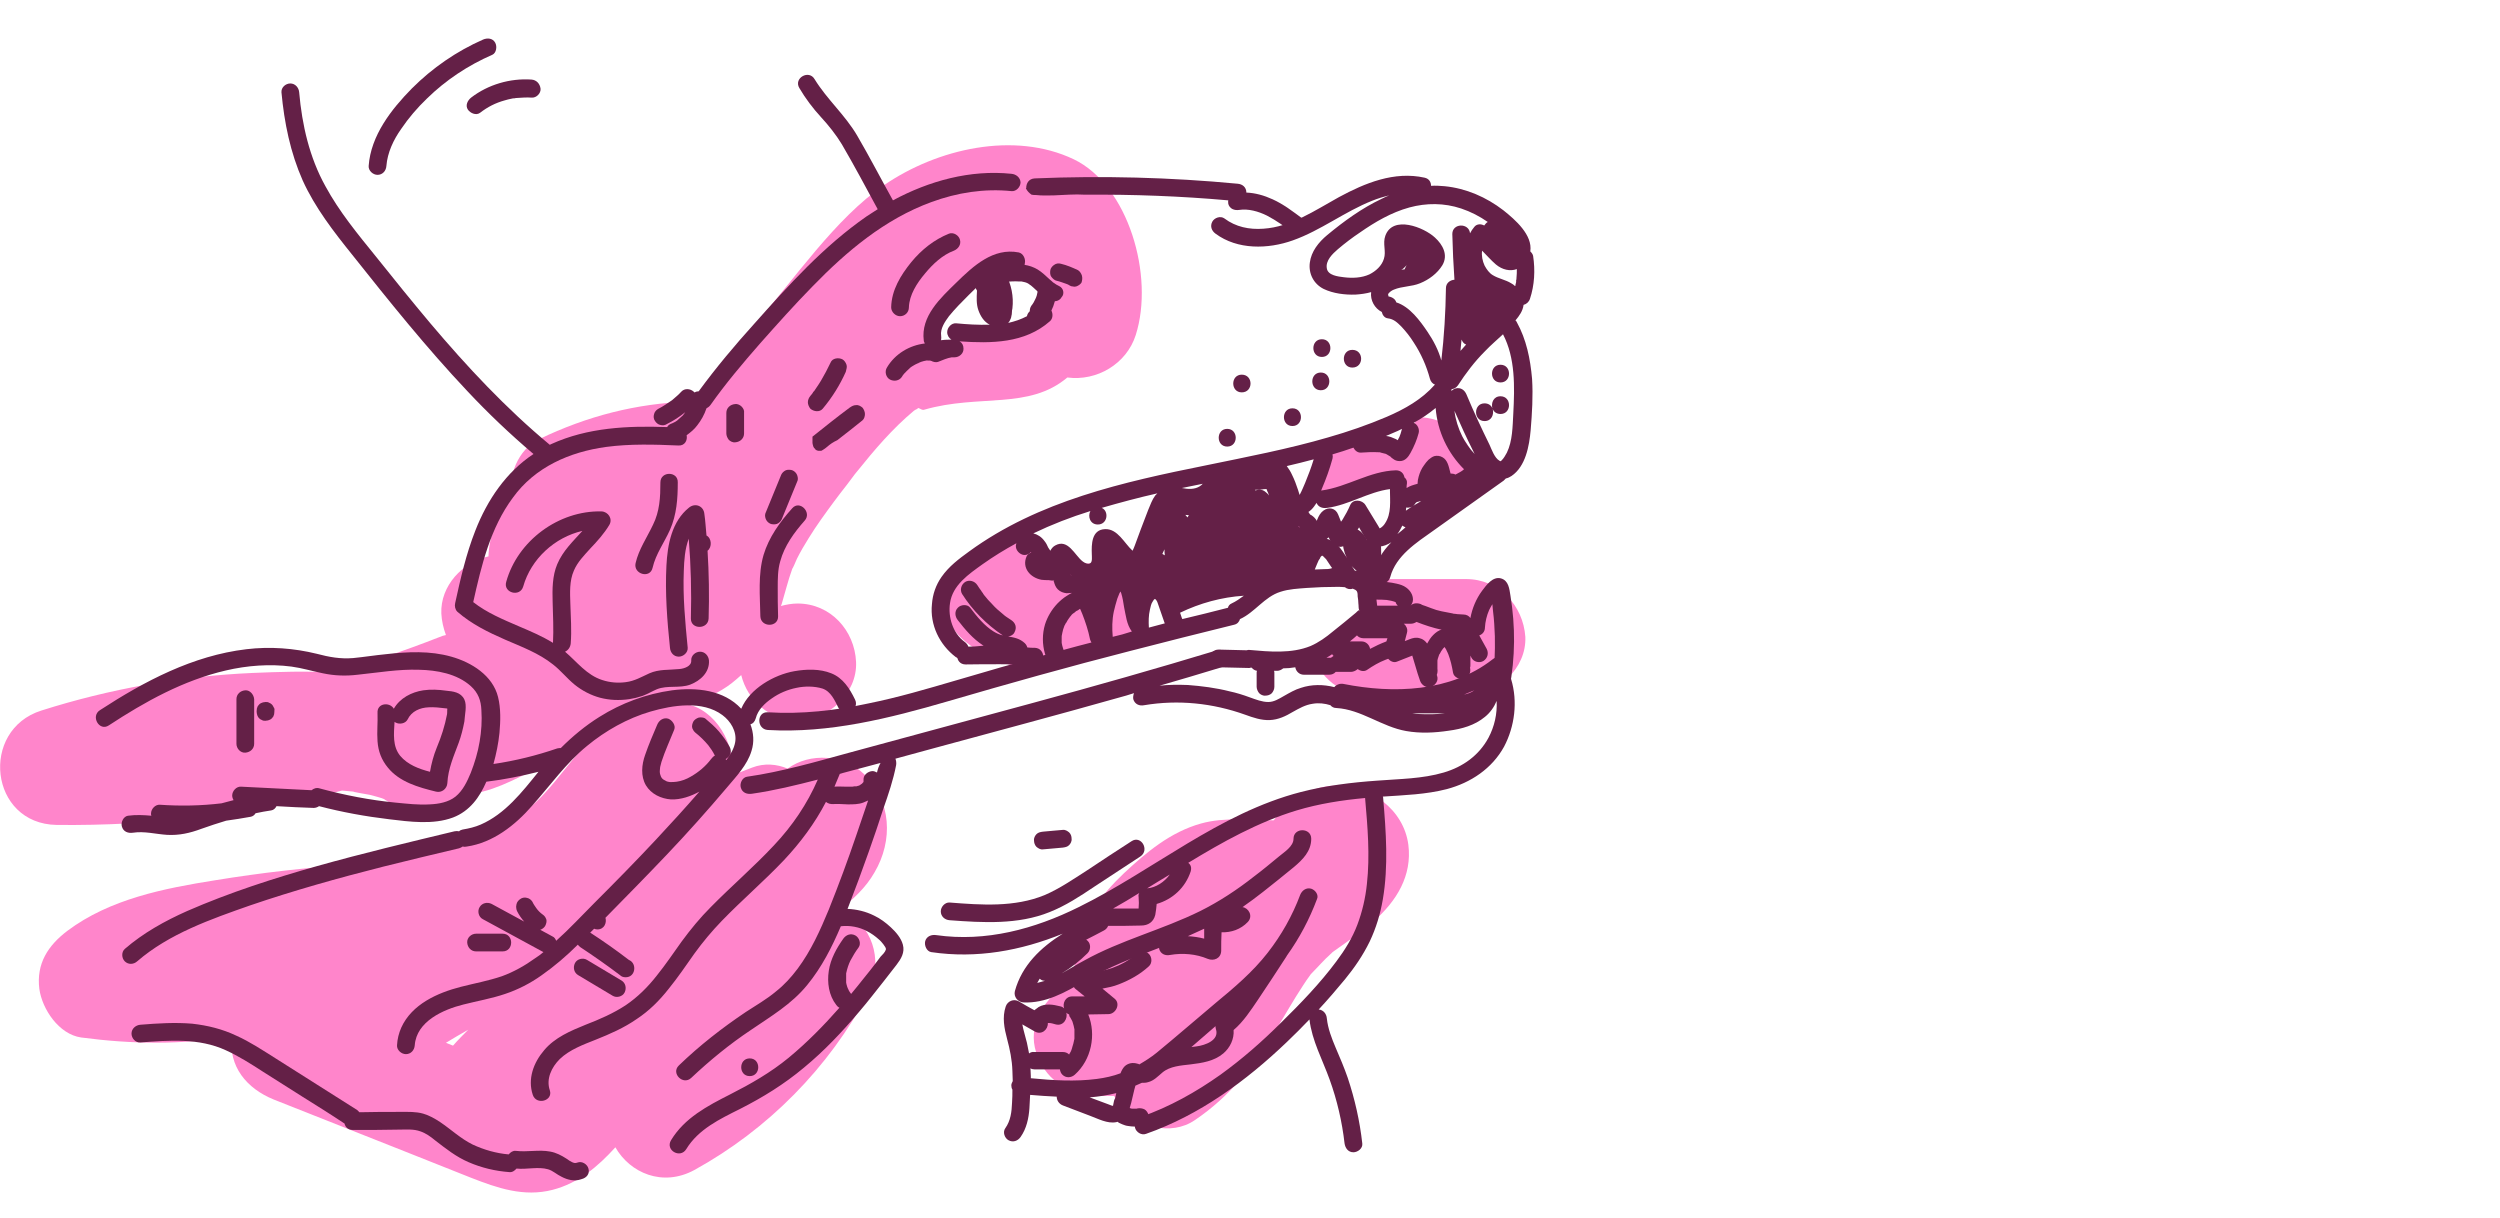 <svg width="390" height="190" viewBox="0 0 390 190" fill="none" xmlns="http://www.w3.org/2000/svg">
<path d="M213.455 86.632C213.621 85.748 213.897 84.919 214.45 84.201C214.893 83.703 215.446 83.317 215.999 82.93C215.667 82.985 215.335 82.874 215.114 82.653C214.837 82.432 214.616 82.156 214.45 81.824C214.34 81.935 214.229 81.99 214.119 82.046C213.731 83.427 212.238 84.09 210.801 84.256C210.69 84.256 210.635 84.256 210.524 84.256C210.635 84.532 210.745 84.864 210.856 85.14C211.243 86.025 210.414 87.185 209.418 86.577C208.202 85.803 207.096 84.975 205.934 84.146C205.271 83.648 205.326 82.819 205.879 82.432C205.824 82.266 205.768 82.101 205.768 81.88C204.773 82.046 203.833 81.824 203.169 80.885C202.561 80.001 202.561 79.006 203.059 78.232C202.727 78.122 202.506 77.845 202.395 77.514C202.34 77.293 202.285 77.016 202.229 76.795C201.953 76.74 201.621 76.574 201.455 76.298C200.515 78.674 200.57 81.327 202.119 83.759C202.672 84.643 203.446 85.472 204.331 86.135C204.386 85.914 204.496 85.748 204.607 85.582C204.773 85.417 205.105 85.251 205.326 85.251C205.602 85.251 205.879 85.361 206.045 85.582C206.155 85.638 206.211 85.748 206.321 85.803C206.653 86.025 206.985 86.246 207.317 86.412C207.483 86.467 207.704 86.522 207.87 86.577C208.146 86.632 208.367 86.854 208.478 87.075C208.644 87.296 208.644 87.627 208.589 87.904C208.589 88.014 208.533 88.125 208.478 88.18C210.192 88.567 212.017 88.401 213.621 87.572C213.455 87.296 213.4 86.964 213.455 86.632Z" fill="#FF85CB"/>
<path d="M229.989 71.656C228.662 67.566 225.178 65.079 221.141 65.079C220.809 65.853 220.311 66.626 219.648 67.179C219.869 67.4 219.98 67.676 220.035 68.008C220.035 68.505 219.703 68.837 219.261 69.003C218.763 69.224 218.21 69.39 217.657 69.334C217.104 69.279 216.662 69.113 216.275 68.726C216.053 68.561 215.888 68.34 215.722 68.174C215.666 68.118 215.611 68.118 215.611 68.118C215.556 68.118 215.556 68.063 215.5 68.063C215.445 68.063 215.445 68.063 215.39 68.008C215.279 68.008 214.892 67.953 215.279 67.953C214.671 67.897 214.284 67.511 214.229 66.903C214.229 66.792 214.229 66.737 214.284 66.626C211.242 67.732 208.311 69.224 205.712 71.103C205.712 73.092 206.21 75.524 205.049 77.182C206.376 77.016 207.703 77.237 209.03 77.072C211.74 76.685 214.284 75.69 216.993 75.358C217.546 75.303 217.989 75.856 218.044 76.353C218.099 76.408 218.099 76.519 218.099 76.574C218.265 77.458 218.21 78.343 218.044 79.282C219.205 78.398 220.477 77.569 221.915 77.348C222.911 77.182 223.685 78.287 222.911 79.116C222.192 79.89 221.583 80.83 220.975 81.659C220.256 82.543 219.482 83.206 218.542 83.869C218.044 84.201 217.491 84.588 216.993 84.919C216.662 85.14 216.496 85.251 216.219 85.582C216.219 85.582 216.164 85.693 216.109 85.693C216.109 85.748 216.053 85.748 216.053 85.748C215.998 85.803 215.998 85.859 215.943 85.969C215.943 85.969 215.943 86.025 215.888 86.025C215.888 86.08 215.832 86.19 215.832 86.246C217.049 85.472 218.321 84.809 219.593 84.09C219.98 83.924 220.367 83.814 220.754 83.648C220.809 83.648 220.864 83.593 220.92 83.593C220.864 83.317 220.92 82.985 221.196 82.764C222.523 81.548 224.072 80.719 225.675 79.89C226.947 79.006 228.33 78.343 229.712 77.569C230.376 75.69 230.597 73.59 229.989 71.656Z" fill="#FF85CB"/>
<path d="M161.861 104.096C162.579 103.323 163.685 102.881 164.626 102.549C165.732 102.217 166.838 101.941 167.944 101.665C169.879 101.223 171.814 100.891 173.805 100.725C174.082 100.67 174.358 100.615 174.635 100.559C174.911 100.504 175.132 100.559 175.354 100.67C175.575 100.67 175.741 100.67 175.962 100.67C177.455 98.459 178.063 95.53 177.289 93.099C176.238 89.838 173.861 87.683 170.985 86.854C170.985 86.964 170.985 87.075 170.93 87.185C170.874 87.296 170.819 87.462 170.764 87.517C170.708 87.572 170.653 87.683 170.598 87.683C170.487 87.793 170.377 87.848 170.266 87.848L169.99 87.904H168.662C168.386 87.904 168.109 87.793 167.944 87.572C167.722 87.406 167.667 87.075 167.612 86.854C167.612 86.688 167.612 86.577 167.722 86.467C167.225 86.522 166.727 86.577 166.174 86.688C166.119 86.688 166.063 86.688 166.008 86.743C165.566 86.743 165.123 86.798 164.736 86.743C164.57 86.743 164.515 86.743 164.404 86.798C164.294 86.743 164.183 86.743 164.073 86.688C163.851 86.632 162.469 86.135 162.635 86.246C161.916 85.859 161.252 85.417 160.589 84.975C158.93 83.814 156.828 83.482 154.782 83.814C154.45 84.035 154.119 84.256 153.787 84.532C153.179 84.975 152.681 85.361 152.073 85.859C151.464 86.356 150.911 86.854 150.358 87.406C149.805 87.959 149.363 88.456 148.976 89.009C148.644 89.451 148.036 89.672 147.538 89.396C145.879 93.707 147.538 97.962 151.354 100.67C154.45 102.881 157.99 104.152 161.639 104.594C161.639 104.483 161.75 104.262 161.861 104.096Z" fill="#FF85CB"/>
<path d="M228.717 90.335H213.234C212.459 90.335 211.685 90.446 210.911 90.667C210.911 90.667 210.966 90.667 211.022 90.667C211.464 90.612 211.962 90.667 212.404 90.833C213.565 91.275 214.174 92.325 213.621 93.486C213.51 93.707 213.399 93.872 213.234 94.093C213.123 94.757 212.846 95.365 212.57 95.917C212.017 97.022 211.132 97.962 210.247 98.791C209.197 99.731 208.035 100.615 206.763 101.223C206.1 101.554 205.381 101.775 204.662 101.886C205.823 105.644 209.141 108.462 213.344 108.462H228.828C233.584 108.462 238.173 104.262 237.952 99.344C237.62 94.48 233.86 90.335 228.717 90.335Z" fill="#FF85CB"/>
<path d="M167.501 24.846C158.21 20.424 146.21 23.188 137.916 28.88C130.34 34.02 123.814 43.691 117.842 50.544C114.413 54.468 111.151 58.502 108.054 62.647C107.888 62.647 107.722 62.647 107.556 62.647C99.261 62.924 91.575 64.913 84.109 68.505C80.791 70.108 79.188 74.308 79.741 77.9C77.584 80.332 76.312 83.482 76.201 86.798C72.165 87.683 68.681 91.385 68.847 95.696C68.902 96.857 69.178 98.017 69.566 99.067C69.234 99.123 68.902 99.233 68.515 99.399C63.04 101.554 57.566 103.378 52.146 104.925C47.778 104.649 43.409 104.815 39.372 104.981C28.202 105.478 17.087 107.468 6.469 110.839C-3.208 113.878 -1.66 128.524 8.847 128.69C23.833 128.855 38.874 127.087 53.363 123.329C53.971 123.384 54.58 123.439 55.188 123.495C54.745 123.495 57.4 123.937 57.676 123.992C58.45 124.213 59.28 124.379 60.054 124.71C59.446 124.489 61.879 125.761 62.156 125.982C65.805 128.358 71.28 127.142 73.934 123.771C77.861 123.163 81.676 120.787 85.16 119.239C87.096 118.355 89.031 117.526 90.966 116.642C88.865 118.908 87.096 121.45 84.994 123.716C84.22 124.6 83.335 125.374 82.45 126.147C82.284 126.313 82.174 126.424 82.063 126.479C81.953 126.534 81.731 126.645 81.51 126.811C80.626 127.363 79.796 127.916 78.856 128.358C78.469 128.579 78.082 128.745 77.695 128.966C78.524 128.634 78.413 128.69 77.418 129.076C73.215 130.513 68.847 130.845 64.478 131.619C61.16 132.227 58.063 133.387 55.077 134.879C47.888 135.321 40.755 136.15 33.621 137.311C25.603 138.582 17.142 140.24 10.506 145.214C7.52 147.48 5.64 150.298 6.137 154.278C6.58 157.428 9.179 161.352 12.663 161.849C20.57 162.899 28.423 163.01 36.165 161.683C35.612 166.381 38.487 169.807 42.69 171.52C49.547 174.228 56.404 176.936 63.206 179.644C66.635 181.026 70.063 182.352 73.492 183.734C77.584 185.337 81.731 186.774 86.211 185.613C90.248 184.563 93.289 181.966 95.999 178.981C98.266 182.96 103.354 185.226 108.33 182.518C119.777 176.218 129.344 166.547 135.427 154.996C137.639 150.796 136.644 144.938 132.164 142.561C131.777 142.34 131.39 142.174 130.948 142.064C130.948 142.009 131.003 142.009 131.003 141.953C133.105 140.24 135.04 138.527 136.423 136.095C139.353 131.121 139.077 124.932 134.819 120.787C131.667 117.692 126.358 117.36 122.874 119.902C121.16 119.184 119.224 119.018 117.344 119.737C116.238 120.179 115.077 120.621 113.971 121.008C114.137 120.345 114.192 119.626 114.192 118.852C113.971 114.321 110.155 109.236 105.068 109.734C103.63 109.899 102.303 110.12 101.031 110.507C101.252 110.065 101.473 109.623 101.639 109.181C105.953 110.12 110.266 109.568 114.137 106.583C114.635 106.197 115.132 105.754 115.63 105.312C116.625 109.291 120.054 112.386 124.423 112.386C129.178 112.386 133.768 108.186 133.547 103.267C133.326 98.349 129.565 94.149 124.423 94.149C123.538 94.149 122.653 94.314 121.823 94.535C121.879 94.425 121.879 94.314 121.934 94.259C122.487 92.435 122.929 90.556 123.593 88.733C123.648 88.733 124.201 87.462 124.312 87.185C124.865 86.08 125.473 85.03 126.137 83.98C127.353 81.99 128.736 80.111 130.118 78.232C130.782 77.348 131.446 76.464 132.109 75.635C132.386 75.248 132.662 74.916 132.939 74.529C133.105 74.308 133.547 73.7 133.713 73.535C136.423 70.163 139.243 66.847 142.561 64.084C142.616 64.029 142.671 64.029 142.727 63.974C142.782 63.918 142.837 63.918 142.948 63.863C143.058 63.808 143.169 63.697 143.28 63.642C143.556 63.753 143.888 64.029 144.164 63.918C152.791 61.431 160.478 63.974 166.505 58.889C171.095 59.497 175.74 56.789 177.178 52.257C180.109 43.028 176.017 28.935 167.501 24.846ZM70.672 163.12L69.566 162.678C70.727 161.959 71.888 161.296 73.049 160.633C72.275 161.407 71.446 162.236 70.672 163.12ZM163.077 46.012C161.86 50.655 157.381 51.207 153.842 51.705C153.068 51.815 152.238 51.815 151.409 51.981C151.022 52.036 150.634 52.147 150.303 52.257C150.247 52.257 150.192 52.313 150.137 52.368C150.081 52.423 150.026 52.534 150.026 52.534C149.528 53.584 148.92 55.076 147.427 54.634C144.773 53.915 146.763 50.323 147.593 48.886C148.201 47.891 148.81 46.952 149.473 46.012C150.413 44.686 151.519 43.304 152.957 42.531C156.054 40.928 159.482 42.365 161.915 44.52C162.745 44.41 163.298 45.073 163.077 46.012Z" fill="#FF85CB"/>
<path d="M219.703 131.784C218.985 126.258 213.731 122.445 208.312 122.555C204.275 122.666 201.012 124.876 198.69 127.971C194.929 127.971 191.114 127.419 187.353 128.469C182.598 129.795 178.837 132.945 175.298 136.261C171.98 139.411 168.994 143.28 167.999 147.867C167.667 149.359 167.611 150.796 167.501 152.288C167.39 152.399 167.28 152.509 167.169 152.675C166.782 153.062 166.34 153.449 165.953 153.78C166.727 153.228 166.671 153.228 165.842 153.891C162.69 156.267 160.312 160.025 161.639 164.17C162.966 168.205 166.229 170.526 170.432 170.857C171.538 170.968 172.699 170.968 173.805 170.968C174.082 171.465 174.358 171.963 174.69 172.405C177.289 175.776 182.653 177.323 186.413 174.726C191.833 171.078 195.648 166.215 199.022 160.688C200.459 158.367 201.786 155.991 203.28 153.725C203.611 153.172 203.998 152.675 204.386 152.122C204.441 152.067 204.441 152.012 204.496 151.956C204.551 151.956 204.551 151.901 204.607 151.846C205.602 150.851 206.487 149.801 207.538 148.862C207.648 148.751 207.759 148.696 207.814 148.585C207.814 148.585 207.925 148.53 208.035 148.419C208.588 148.033 209.197 147.59 209.75 147.204C211.298 146.098 212.846 144.938 214.284 143.722C217.879 140.572 220.312 136.593 219.703 131.784Z" fill="#FF85CB"/>
<path d="M202.838 82.543C202.838 82.543 202.838 82.543 202.952 82.657C202.895 82.6 202.895 82.543 202.838 82.543Z" fill="#642047"/>
<path d="M236.626 50.268C236.57 50.157 236.515 50.047 236.404 49.991C237.013 49.273 237.566 48.499 237.676 47.56C238.119 47.449 238.506 47.118 238.672 46.62C239.391 44.465 239.501 42.144 239.169 39.933C239.114 39.657 238.948 39.436 238.727 39.215C239.114 36.672 236.404 34.296 234.524 32.804C231.87 30.759 228.718 29.377 225.345 29.046C224.626 28.991 223.962 28.935 223.243 28.991C223.243 28.438 222.967 27.885 222.248 27.719C217.492 26.669 212.958 28.548 208.865 30.759C205.16 32.804 201.4 35.401 197.087 35.678C194.875 35.843 192.773 35.401 191.004 34.075C190.395 33.633 189.455 33.964 189.124 34.572C188.736 35.291 189.013 36.009 189.621 36.451C193.05 38.994 197.806 38.883 201.677 37.501C206.045 35.954 209.75 33.025 214.064 31.312C214.893 30.98 215.778 30.704 216.718 30.483C216.331 30.648 215.888 30.814 215.501 31.035C212.46 32.472 209.64 34.517 207.041 36.672C205.713 37.778 204.552 39.215 204.331 40.983C204.11 42.696 204.939 44.299 206.488 45.073C207.981 45.791 209.806 46.012 211.464 45.957C212.294 45.902 213.123 45.791 213.898 45.57C213.732 46.841 214.451 48.112 215.557 48.665C215.667 49.162 215.999 49.605 216.497 49.66C217.437 49.77 217.99 50.323 218.653 50.986C219.372 51.76 219.981 52.534 220.534 53.418C221.695 55.186 222.524 57.065 223.077 59.11C223.188 59.552 223.52 59.884 223.852 59.995C221.805 62.316 219.151 63.808 216.331 65.024C213.345 66.295 210.303 67.345 207.206 68.229C200.958 70.053 194.543 71.269 188.128 72.595C175.243 75.192 162.027 78.122 151.188 86.025C149.585 87.185 148.036 88.346 146.875 90.004C145.99 91.275 145.492 92.712 145.382 94.259C145.05 97.465 146.543 100.559 149.087 102.494C149.695 102.936 150.635 102.604 150.967 101.996C151.354 101.278 151.078 100.559 150.469 100.117C148.644 98.791 147.87 96.249 148.202 94.093C148.589 91.275 151.133 89.562 153.29 88.014C155.004 86.798 156.718 85.748 158.543 84.754C158.543 84.754 158.543 84.754 158.543 84.809C158.267 85.527 158.82 86.301 159.483 86.522C160.036 86.688 160.478 86.467 160.81 86.135C160.921 86.301 160.976 86.467 161.087 86.577C161.474 87.351 161.806 88.069 162.525 88.567C163.188 89.009 164.073 89.23 164.847 88.954C165.234 88.843 165.511 88.622 165.787 88.29C165.953 88.511 166.174 88.788 166.285 88.954C166.727 89.451 167.28 90.004 167.889 90.335C169.161 91.054 170.819 91.109 171.981 90.114C172.976 89.285 173.142 87.959 173.142 86.743C173.142 86.577 173.142 86.356 173.142 86.19C173.197 86.246 173.253 86.301 173.308 86.356C174.248 87.406 175.243 88.898 176.792 89.009C178.506 89.119 179.17 87.683 179.667 86.301C180.22 84.754 180.829 83.261 181.382 81.714C181.658 81.051 181.879 80.332 182.156 79.724C182.322 79.337 182.488 78.951 182.985 78.84C183.649 78.73 184.368 79.006 184.976 79.061C185.75 79.172 186.524 79.172 187.243 78.951C188.681 78.564 190.008 77.514 190.672 76.132C190.838 75.745 190.893 75.303 190.727 74.916C192.773 74.529 194.819 74.087 196.865 73.645C196.921 73.7 196.921 73.811 196.976 73.866C197.363 74.474 198.027 74.64 198.635 74.474C198.635 74.474 198.635 74.474 198.69 74.529C198.746 74.585 198.746 74.585 198.746 74.585C198.801 74.64 198.801 74.695 198.856 74.75C198.967 74.916 199.022 75.082 199.133 75.248C199.465 75.966 199.686 76.464 199.962 77.237C200.183 78.011 200.405 78.73 200.958 79.393C201.566 80.056 202.506 80.388 203.391 80.166C204.331 79.945 204.884 79.227 205.382 78.453C205.658 79.116 206.322 79.337 207.041 79.227C210.414 78.785 213.455 76.74 216.829 76.298C216.829 78.122 217.105 80.111 216.054 81.659C215.888 81.935 215.612 82.211 215.335 82.377C215.335 82.377 215.28 82.377 215.225 82.432L215.004 82.046C214.34 80.94 213.676 79.89 213.013 78.785C212.515 77.956 211.077 77.79 210.635 78.785C210.303 79.558 209.916 80.277 209.474 80.995C209.363 81.161 209.308 81.272 209.197 81.382C209.031 80.995 208.921 80.664 208.755 80.277C208.368 79.282 207.317 79.006 206.432 79.669C205.99 80.001 205.713 80.498 205.492 81.051C205.437 81.106 205.437 81.216 205.437 81.272C205.216 80.885 204.939 80.609 204.607 80.388C203.225 79.448 201.898 81.548 203.004 82.598L203.114 82.653C203.17 82.709 203.17 82.709 203.225 82.764C203.17 82.709 203.17 82.709 203.114 82.709C203.17 82.764 203.17 82.93 203.225 82.93C203.391 83.317 203.501 83.648 203.778 83.924C204.276 84.532 205.105 84.809 205.879 84.643C206.432 84.532 206.875 84.201 207.262 83.814C207.262 83.869 207.262 83.869 207.317 83.924C207.759 84.975 208.81 85.748 209.916 85.03C210.359 84.754 210.635 84.256 210.911 83.869C211.188 83.482 211.464 83.096 211.741 82.709C211.852 82.543 211.907 82.432 212.017 82.266C212.017 82.322 212.073 82.322 212.073 82.377C212.515 83.096 212.902 83.924 213.455 84.588C214.451 85.693 215.944 85.306 217.05 84.588C215.778 85.914 214.727 87.462 214.229 89.285C213.787 90.999 216.441 91.717 216.884 90.004C217.769 86.688 220.976 84.643 223.63 82.764C227.28 80.166 230.93 77.569 234.58 74.972C234.69 74.861 234.801 74.75 234.911 74.64C235.243 74.585 235.52 74.419 235.796 74.253C238.008 72.761 238.561 69.555 238.782 67.124C239.004 64.471 239.169 61.763 239.004 59.11C238.727 55.96 238.119 52.976 236.626 50.268ZM180.22 77.293C179.723 77.956 179.446 78.785 179.114 79.558C178.727 80.553 178.34 81.603 177.953 82.598L177.013 85.14C176.958 85.361 176.792 85.638 176.681 85.914L176.626 85.859C175.409 84.754 174.359 82.488 172.423 82.543C170.266 82.598 170.266 84.919 170.322 86.467C170.322 86.854 170.432 87.627 170.101 87.848C169.769 88.125 169.16 87.793 168.884 87.572C167.667 86.632 166.617 83.98 164.626 85.085C164.294 85.251 164.018 85.582 163.852 85.914C163.741 85.748 163.631 85.582 163.52 85.417C163.354 85.03 163.188 84.698 162.912 84.367C162.469 83.759 161.861 83.372 161.197 83.206C164.073 81.824 167.059 80.664 170.101 79.724C169.658 80.553 170.045 81.824 171.262 81.824C172.81 81.824 173.031 79.724 171.87 79.227C174.746 78.398 177.621 77.624 180.552 76.961C180.442 77.072 180.331 77.182 180.22 77.293ZM185.087 76.243C184.866 76.187 184.589 76.187 184.368 76.132C185.474 75.911 186.524 75.69 187.63 75.469C187.022 76.132 186.137 76.353 185.087 76.243ZM203.612 75.303C203.391 75.8 203.114 76.519 202.783 77.127C202.783 77.127 202.782 77.182 202.727 77.182C202.672 76.961 202.561 76.685 202.506 76.464C202.23 75.635 201.953 74.861 201.566 74.087C201.345 73.59 201.068 73.148 200.736 72.706C202.119 72.374 203.557 72.042 204.939 71.656C204.552 72.927 204.11 74.087 203.612 75.303ZM233.363 41.26C234.358 42.088 235.575 42.365 236.626 41.978C236.626 42.42 236.626 42.917 236.57 43.36C236.57 43.47 236.57 43.636 236.515 43.746V43.857C236.515 44.023 236.515 44.023 236.515 43.802C236.57 44.023 236.404 44.299 236.404 44.52C236.404 44.575 236.404 44.575 236.349 44.631C236.183 44.465 235.962 44.299 235.741 44.188C234.856 43.636 233.75 43.47 232.865 42.917C232.312 42.586 231.925 42.033 231.593 41.425C231.262 40.707 231.096 39.878 231.206 39.104C231.925 39.823 232.589 40.596 233.363 41.26ZM222.69 51.76C221.529 50.047 219.925 47.836 217.824 47.173C217.658 46.62 217.105 46.289 216.497 46.233C216.773 46.289 216.497 46.123 216.552 45.902C216.607 45.681 217.105 45.294 217.437 45.183C218.764 44.631 220.202 44.741 221.529 44.188C222.911 43.636 224.239 42.641 225.013 41.37C225.953 39.767 225.068 38.165 223.852 37.059C222.137 35.457 217.271 33.522 216.11 36.783C215.667 37.999 216.276 39.215 215.888 40.375C215.557 41.48 214.617 42.309 213.621 42.807C212.405 43.36 210.967 43.415 209.64 43.249C208.755 43.139 207.151 42.973 206.985 41.867C206.764 40.651 207.87 39.602 208.7 38.883C209.806 37.944 210.967 37.059 212.128 36.286C214.506 34.628 217.05 33.135 219.87 32.362C222.524 31.643 225.289 31.643 227.944 32.528C229.437 33.025 230.819 33.743 232.091 34.628C231.87 34.738 231.704 34.959 231.538 35.18C231.04 34.904 230.377 34.904 229.99 35.401C229.713 35.733 229.492 36.065 229.326 36.396C229.16 34.738 226.561 34.793 226.561 36.507C226.617 38.883 226.727 41.26 226.893 43.636C226.229 43.691 225.566 44.133 225.566 44.962C225.511 48.72 225.289 52.478 224.847 56.236C224.405 54.634 223.63 53.142 222.69 51.76ZM218.598 42.089C218.709 42.033 218.764 41.978 218.875 41.923C219.096 41.757 219.262 41.536 219.428 41.37L219.096 42.033C218.93 42.033 218.764 42.033 218.598 42.089ZM228.718 53.749C228.441 54.081 228.11 54.413 227.833 54.744C227.888 54.136 227.944 53.584 227.999 52.976C228.165 53.363 228.386 53.639 228.718 53.749ZM217.382 67.511C217.824 67.345 218.266 67.124 218.709 66.903C218.653 67.179 218.543 67.4 218.488 67.676C218.432 67.842 218.377 67.953 218.322 68.118C218.322 68.174 218.322 68.174 218.266 68.229C218.266 68.229 218.266 68.284 218.211 68.34C218.156 68.45 218.1 68.561 218.045 68.671C217.935 68.616 217.879 68.561 217.769 68.505C217.271 68.284 216.773 68.063 216.22 68.008C216.607 67.842 216.994 67.676 217.382 67.511ZM217.99 83.317C218.322 82.874 218.543 82.432 218.764 81.99C218.93 82.101 219.096 82.211 219.262 82.266C218.819 82.653 218.432 82.985 217.99 83.317ZM219.317 79.669C219.317 79.503 219.372 79.337 219.372 79.172C219.925 79.282 220.534 79.006 220.81 78.508C220.81 78.508 220.81 78.453 220.865 78.453L220.921 78.398C220.976 78.343 221.087 78.287 221.142 78.287H221.197C221.363 78.232 221.529 78.177 221.695 78.177C220.921 78.619 220.091 79.116 219.317 79.669ZM227.059 74.032C226.838 73.921 226.561 73.866 226.285 73.866C226.285 73.811 226.229 73.7 226.229 73.645C226.008 72.816 225.842 71.766 225.013 71.324C224.626 71.103 224.183 71.048 223.741 71.158C223.409 71.269 223.133 71.49 222.856 71.711C222.58 71.987 222.358 72.263 222.137 72.595C221.75 73.092 221.474 73.756 221.308 74.364C221.197 74.75 221.142 75.082 221.142 75.469C220.534 75.635 219.925 75.8 219.428 76.132C219.428 75.911 219.428 75.69 219.483 75.414C219.538 75.027 219.372 74.695 219.096 74.474C218.985 73.866 218.543 73.369 217.769 73.369C213.676 73.479 210.193 75.966 206.156 76.519H206.1C206.156 76.408 206.156 76.353 206.211 76.243C206.875 74.695 207.428 73.148 207.87 71.545C207.925 71.324 207.925 71.103 207.87 70.882C208.976 70.55 210.082 70.219 211.133 69.832C211.354 70.274 211.796 70.661 212.349 70.606C213.234 70.55 214.119 70.495 215.004 70.55C215.059 70.55 215.114 70.55 215.17 70.55C215.17 70.55 215.335 70.55 215.391 70.606C215.612 70.661 215.833 70.716 216.054 70.771C216.165 70.771 216.22 70.826 216.331 70.882C216.497 70.992 216.718 71.103 216.884 71.213C216.884 71.213 216.939 71.213 216.939 71.269C217.05 71.379 217.16 71.49 217.271 71.545C217.603 71.821 217.935 71.932 218.377 71.932C219.206 71.932 219.704 71.269 220.036 70.661C220.589 69.666 221.031 68.616 221.308 67.566C221.474 66.958 221.142 66.184 220.534 65.963C221.75 65.3 222.911 64.526 223.962 63.642C224.239 67.29 225.842 70.661 228.386 73.203C228.054 73.535 227.557 73.756 227.059 74.032ZM228.11 68.063C227.501 66.847 227.059 65.466 226.893 64.084C227.833 66.24 228.828 68.395 229.879 70.495C229.934 70.606 229.99 70.716 230.045 70.826C229.271 69.998 228.607 69.058 228.11 68.063ZM236.073 64.526C235.962 66.516 235.962 68.782 235.077 70.606C234.856 70.992 234.635 71.434 234.303 71.766C234.082 71.987 234.137 71.987 233.916 71.877C233.142 71.434 232.699 70.108 232.368 69.39C231.096 66.792 229.879 64.195 228.773 61.542C228.497 60.879 227.888 60.381 227.059 60.602C226.838 60.658 226.617 60.824 226.395 60.989C226.395 60.879 226.451 60.824 226.451 60.713C226.838 60.658 227.169 60.492 227.446 60.105C228.663 58.226 230.045 56.402 231.649 54.8C232.534 53.86 233.529 53.031 234.469 52.147C236.404 55.85 236.294 60.326 236.073 64.526Z" fill="#642047"/>
<path d="M234.081 56.9C232.312 56.9 232.312 59.663 234.081 59.663C235.851 59.663 235.851 56.9 234.081 56.9Z" fill="#642047"/>
<path d="M234.081 61.818C232.975 61.818 232.588 62.868 232.809 63.697C232.644 63.255 232.201 62.923 231.593 62.923C229.823 62.923 229.823 65.687 231.593 65.687C232.699 65.687 233.086 64.637 232.865 63.808C233.031 64.25 233.473 64.582 234.081 64.582C235.851 64.582 235.851 61.818 234.081 61.818Z" fill="#642047"/>
<path d="M210.968 54.578C209.198 54.578 209.198 57.342 210.968 57.342C212.793 57.342 212.793 54.578 210.968 54.578Z" fill="#642047"/>
<path d="M206.046 58.115C204.276 58.115 204.276 60.879 206.046 60.879C207.816 60.879 207.816 58.115 206.046 58.115Z" fill="#642047"/>
<path d="M193.714 58.447C191.944 58.447 191.944 61.21 193.714 61.21C195.539 61.21 195.539 58.447 193.714 58.447Z" fill="#642047"/>
<path d="M191.446 66.903C189.677 66.903 189.677 69.666 191.446 69.666C193.216 69.666 193.216 66.903 191.446 66.903Z" fill="#642047"/>
<path d="M206.212 52.92C204.442 52.92 204.442 55.684 206.212 55.684C207.982 55.684 207.982 52.92 206.212 52.92Z" fill="#642047"/>
<path d="M134.543 122.117C134.543 122.06 134.6 122.06 134.6 122.002C134.6 122.002 134.543 122.06 134.543 122.117Z" fill="#642047"/>
<path d="M235.742 105.975C235.52 105.312 235.023 105.036 234.47 105.036C234.58 104.981 234.636 104.925 234.746 104.815C235.354 104.373 235.244 103.323 234.746 102.881C234.138 102.273 233.364 102.438 232.811 102.881C226.285 107.965 217.382 108.241 209.585 106.694C209.032 106.583 208.479 106.804 208.147 107.191C206.433 106.749 204.608 106.749 202.949 107.302C202.009 107.578 201.179 108.076 200.295 108.573C199.52 109.015 198.746 109.512 197.861 109.512C196.866 109.512 195.926 109.126 194.986 108.794C193.935 108.407 192.885 108.076 191.834 107.854C189.677 107.302 187.465 107.025 185.309 106.86C183.815 106.804 182.322 106.804 180.885 106.97C184.092 106.031 187.355 105.091 190.562 104.096C192.276 103.599 191.557 100.946 189.843 101.444C180.387 104.317 170.82 107.025 161.253 109.623C151.687 112.22 142.064 114.818 132.498 117.415C127.244 118.852 121.936 120.4 116.516 121.173C115.797 121.284 115.355 122.224 115.576 122.887C115.797 123.66 116.516 123.937 117.29 123.826C120.774 123.329 124.147 122.5 127.576 121.616C125.917 125.429 123.595 128.855 120.719 131.895C117.567 135.266 114.083 138.251 110.876 141.511C109.217 143.169 107.724 144.993 106.341 146.872C105.069 148.64 103.853 150.464 102.47 152.177C101.088 153.946 99.484 155.549 97.604 156.82C95.668 158.091 93.512 159.03 91.355 159.859C89.032 160.799 86.544 161.849 84.885 163.839C83.226 165.773 82.286 168.315 83.115 170.802C83.668 172.46 86.323 171.741 85.77 170.084C85.162 168.315 86.046 166.491 87.318 165.22C88.867 163.728 91.023 162.954 92.959 162.181C95.171 161.296 97.327 160.357 99.318 158.975C101.254 157.704 102.857 156.101 104.295 154.278C105.733 152.509 107.005 150.63 108.332 148.751C109.659 146.927 111.042 145.269 112.59 143.667C115.742 140.406 119.171 137.477 122.267 134.216C124.866 131.453 127.134 128.413 128.848 125.097C129.18 125.374 129.622 125.484 130.12 125.429C129.843 125.484 130.12 125.429 130.175 125.429C130.286 125.429 130.396 125.429 130.452 125.429C130.673 125.429 130.839 125.429 131.06 125.429C131.447 125.429 131.834 125.484 132.276 125.484C133.051 125.484 133.935 125.484 134.654 125.208C134.931 125.097 135.152 124.987 135.429 124.876C134.82 126.645 134.212 128.469 133.604 130.237C132.276 134.161 130.839 138.029 129.29 141.898C127.963 145.103 126.525 148.309 124.424 151.127C123.429 152.454 122.323 153.67 121.051 154.664C119.613 155.88 117.954 156.82 116.35 157.87C112.645 160.357 109.106 163.12 105.899 166.215C104.627 167.431 106.562 169.365 107.834 168.149C110.71 165.441 113.807 162.899 117.124 160.688C120.277 158.533 123.484 156.654 125.917 153.67C128.184 150.906 129.788 147.756 131.171 144.496C132.553 144.33 134.046 144.606 135.263 145.269C135.926 145.601 136.535 146.043 137.088 146.54C137.364 146.761 137.585 147.038 137.806 147.314C138.028 147.646 138.249 147.867 138.194 148.143C138.083 148.53 137.641 148.972 137.364 149.248C137.088 149.635 136.811 149.967 136.535 150.354C135.982 151.072 135.429 151.791 134.876 152.454C134.157 153.338 133.493 154.222 132.774 155.051C132.608 154.83 132.442 154.609 132.332 154.333C132.332 154.333 132.332 154.278 132.276 154.222C132.221 154.112 132.221 154.057 132.166 153.946C132.111 153.835 132.111 153.67 132.055 153.559C132.055 153.449 132 153.393 132 153.283V153.228C132 153.062 132 152.841 132 152.675C132 152.509 132 152.288 132 152.122C132 152.067 132 152.012 132 152.012C132 151.956 132 151.901 132 151.846C132.166 151.072 132.387 150.409 132.664 149.856C133.051 149.138 133.438 148.475 133.935 147.811C134.378 147.204 134.046 146.264 133.438 145.932C132.719 145.546 132 145.822 131.558 146.43C130.507 147.922 129.567 149.58 129.29 151.459C129.014 153.283 129.29 155.272 130.452 156.765C130.562 156.93 130.728 157.096 130.949 157.207C128.516 159.97 125.917 162.623 123.042 164.999C120.221 167.32 117.124 169.089 113.862 170.747C110.378 172.515 106.784 174.394 104.682 177.876C103.742 179.423 106.12 180.805 107.06 179.258C108.94 176.163 112.313 174.56 115.41 173.013C119.005 171.189 122.323 169.144 125.419 166.547C128.571 163.949 131.392 160.965 134.046 157.815C135.373 156.267 136.645 154.609 137.917 153.006C138.581 152.177 139.189 151.348 139.853 150.519C140.571 149.58 141.18 148.585 140.848 147.369C140.571 146.319 139.742 145.38 138.968 144.661C138.194 143.943 137.309 143.28 136.369 142.838C135.041 142.174 133.604 141.843 132.221 141.788C133.382 138.803 134.488 135.819 135.539 132.835C136.313 130.624 137.088 128.413 137.806 126.147C138.581 123.937 139.355 121.671 139.797 119.35C139.853 119.018 139.797 118.631 139.687 118.355C141.733 117.802 143.723 117.25 145.77 116.697C155.336 114.099 164.903 111.557 174.47 108.849C175.299 108.628 176.074 108.407 176.903 108.131C176.792 108.407 176.737 108.794 176.792 109.07C177.014 109.844 177.733 110.176 178.507 110.01C183.815 109.126 189.179 109.678 194.267 111.502C195.484 111.944 196.756 112.386 198.083 112.331C199.41 112.276 200.571 111.723 201.677 111.06C202.673 110.507 203.613 109.955 204.774 109.789C205.714 109.623 206.654 109.733 207.539 110.01C207.76 110.286 208.092 110.452 208.479 110.452C212.35 110.673 215.557 113.381 219.373 114.044C221.585 114.431 223.797 114.321 226.009 113.989C228.055 113.713 230.046 113.16 231.649 111.834C232.479 111.17 233.087 110.286 233.474 109.347C233.585 111.336 233.142 113.326 232.202 115.094C230.709 117.858 228.221 119.626 225.235 120.51C221.861 121.505 218.322 121.505 214.838 121.781C210.857 122.058 206.82 122.555 202.949 123.55C190.12 126.866 179.945 135.764 168.276 141.511C161.364 144.938 153.788 146.983 146.046 145.877C145.327 145.767 144.553 146.043 144.332 146.817C144.166 147.48 144.553 148.419 145.272 148.53C152.35 149.58 159.263 148.309 165.788 145.656C162.359 147.811 159.428 150.575 158.322 154.609C158.101 155.493 158.765 156.322 159.65 156.378C163.078 156.543 166.175 154.83 169.051 153.117C172.037 151.404 175.133 150.022 178.396 148.806C179.226 148.475 180 148.198 180.829 147.867C180.829 147.922 180.829 147.977 180.829 148.033C181.051 148.806 181.769 149.138 182.544 148.972C184.479 148.64 186.58 148.806 188.405 149.58C189.345 149.967 190.451 149.525 190.507 148.364C190.507 147.369 190.507 146.375 190.562 145.435C192.055 145.49 193.548 144.993 194.654 143.832C195.539 142.893 194.765 141.622 193.825 141.511C194.931 140.737 195.981 139.964 197.032 139.135C198.636 137.864 200.239 136.593 201.843 135.266C203.226 134.106 204.553 132.779 204.553 130.845C204.553 129.076 201.788 129.076 201.788 130.845C201.788 132.061 200.295 132.945 199.52 133.608C198.249 134.658 196.921 135.764 195.594 136.758C192.995 138.803 190.23 140.627 187.244 142.119C181.327 145.048 174.857 146.651 169.106 149.856C167.945 150.464 166.839 151.183 165.622 151.846C167.115 150.962 168.442 149.912 169.659 148.696C170.157 148.198 170.212 147.259 169.659 146.761C169.604 146.706 169.548 146.651 169.438 146.596C170.378 146.098 171.318 145.656 172.203 145.159C172.534 144.993 172.756 144.717 172.866 144.44C174.58 144.44 176.295 144.44 178.009 144.385C179.115 144.385 179.945 143.832 180.221 142.727C180.332 142.174 180.387 141.566 180.442 141.014C182.931 140.295 184.921 138.472 185.751 135.929C185.917 135.321 185.751 134.879 185.364 134.603C190.728 131.342 196.258 128.247 202.285 126.424C205.769 125.374 209.364 124.821 212.958 124.489V124.545C213.345 128.966 213.732 133.442 213.235 137.919C213.014 140.074 212.516 142.23 211.742 144.274C210.967 146.319 209.806 148.198 208.479 149.967C205.935 153.393 202.894 156.543 199.852 159.528C196.921 162.457 193.769 165.22 190.396 167.652C186.58 170.36 182.433 172.681 178.009 174.228C177.29 174.449 176.848 175.168 177.069 175.942C177.235 176.605 178.064 177.158 178.783 176.881C187.133 173.952 194.378 168.647 200.737 162.567C201.954 161.407 203.115 160.246 204.276 159.03C204.663 162.346 206.322 165.331 207.428 168.426C208.59 171.631 209.364 175.002 209.751 178.373C209.861 179.092 210.304 179.755 211.133 179.755C211.797 179.755 212.626 179.147 212.516 178.373C212.129 174.892 211.355 171.465 210.249 168.149C209.696 166.547 209.032 164.999 208.368 163.452C207.76 162.015 207.152 160.467 206.986 158.865C206.931 158.146 206.433 157.538 205.714 157.483C207.152 155.936 208.479 154.388 209.806 152.785C211.299 150.962 212.626 149.027 213.677 146.872C214.673 144.772 215.336 142.561 215.723 140.295C216.608 135.1 216.221 129.795 215.778 124.545C215.778 124.434 215.778 124.379 215.723 124.268C219.041 124.047 222.47 123.937 225.677 123.108C229.437 122.113 232.755 119.902 234.636 116.476C236.295 113.326 236.792 109.457 235.742 105.975ZM136.811 120.51C136.59 120.4 136.369 120.289 136.092 120.289C135.373 120.344 134.654 120.897 134.71 121.671C134.71 121.726 134.71 121.781 134.71 121.837V121.892C134.71 121.892 134.71 121.892 134.71 121.947C134.654 122.002 134.654 122.168 134.71 121.947C134.71 122.002 134.654 122.002 134.654 122.058C134.654 122.058 134.654 122.058 134.599 122.113C134.544 122.168 134.544 122.168 134.488 122.224C134.488 122.224 134.488 122.224 134.433 122.279C134.433 122.279 134.488 122.224 134.544 122.224C134.488 122.224 134.488 122.279 134.433 122.279C134.323 122.334 134.212 122.445 134.101 122.5C134.101 122.5 134.046 122.5 134.046 122.555H133.991C133.88 122.61 133.714 122.61 133.604 122.666C133.548 122.666 133.493 122.666 133.493 122.666C133.327 122.666 133.161 122.666 132.995 122.721C132.664 122.721 132.276 122.721 131.945 122.721C131.336 122.721 130.783 122.666 130.175 122.721C130.452 122.058 130.728 121.395 131.005 120.731L131.558 120.566C133.493 120.068 135.429 119.516 137.364 119.018C137.088 119.516 136.922 120.013 136.811 120.51ZM221.474 111.391C221.087 111.391 220.7 111.336 220.313 111.281C220.866 111.281 221.419 111.281 221.972 111.281C223.133 111.281 224.239 111.281 225.401 111.281C224.073 111.447 222.691 111.447 221.474 111.391ZM228.387 108.352C228.94 108.131 229.437 107.91 229.99 107.689C229.548 108.02 228.995 108.241 228.387 108.352ZM187.852 144.882C187.852 145.38 187.852 145.932 187.852 146.43C187.023 146.209 186.193 146.098 185.309 146.043C186.138 145.656 186.968 145.269 187.852 144.882ZM161.806 153.338C161.917 153.117 162.083 152.896 162.193 152.675C162.415 152.896 162.691 153.006 163.023 153.006C162.636 153.117 162.249 153.228 161.806 153.338ZM177.622 141.732C177.29 141.732 176.903 141.732 176.571 141.732C175.576 141.732 174.58 141.732 173.64 141.732C175.023 140.959 176.405 140.13 177.733 139.301C177.622 139.466 177.567 139.687 177.622 139.909C177.677 140.572 177.677 141.18 177.622 141.732ZM178.949 138.582C180.11 137.864 181.272 137.145 182.488 136.427C181.659 137.587 180.332 138.472 178.949 138.582Z" fill="#642047"/>
<path d="M235.631 92.933C235.465 91.883 235.354 90.556 234.137 90.225C232.866 89.893 231.87 91.275 231.207 92.159C230.266 93.43 229.658 94.922 229.382 96.415C229.16 96.083 228.773 95.862 228.276 95.862C227.944 95.862 227.667 95.806 227.336 95.806C227.225 95.806 227.059 95.751 226.948 95.751C226.948 95.751 226.948 95.751 226.893 95.751C226.783 95.751 226.727 95.751 226.617 95.696C226.064 95.585 225.455 95.475 224.902 95.364C224.349 95.254 223.796 95.088 223.243 94.867C222.967 94.757 222.635 94.646 222.359 94.535C222.248 94.48 222.137 94.48 222.027 94.425C222.027 94.425 221.695 94.314 221.695 94.259C221.142 94.038 220.478 94.038 220.036 94.48C220.257 94.259 220.423 93.927 220.423 93.541C220.423 92.767 219.981 92.104 219.372 91.662C218.93 91.33 218.377 91.164 217.879 91.054C216.939 90.833 215.889 90.722 214.893 90.722C215.114 90.501 215.28 90.114 215.28 89.783C215.446 88.29 215.502 86.853 215.446 85.361C215.446 84.643 214.838 83.924 214.064 83.98C213.787 83.98 213.511 84.09 213.234 84.256C213.179 84.09 213.124 83.98 213.013 83.814C212.737 83.372 212.405 82.985 211.962 82.709C211.188 82.211 210.137 82.432 209.695 83.261C209.419 83.759 209.419 84.367 209.474 84.864C209.529 85.361 209.64 85.859 209.806 86.356C209.916 86.577 210.027 86.853 210.137 87.075C210.027 86.909 209.972 86.798 209.861 86.632C209.253 85.693 208.589 84.698 207.538 84.256C206.709 83.869 205.769 83.924 204.995 84.311C204.829 83.593 204.331 82.985 203.667 82.598C203.336 82.432 202.949 82.322 202.617 82.211C202.561 82.211 202.506 82.156 202.506 82.156C202.783 82.156 203.114 82.156 203.446 82.101C204.165 81.99 204.608 81.051 204.386 80.387C204.165 79.614 203.446 79.337 202.672 79.448C201.732 79.614 201.124 78.066 200.902 77.458C200.515 76.243 200.294 74.529 199.022 73.811C198.359 73.424 197.64 73.479 196.921 73.534C196.147 73.59 195.373 73.645 194.654 73.645C193.105 73.756 191.502 73.811 189.953 73.921C189.124 73.977 188.294 74.806 188.626 75.69C189.013 76.74 188.239 77.514 187.244 77.735C186.635 77.845 185.972 77.735 185.363 77.679C184.534 77.624 183.76 77.735 183.041 78.121C181.714 78.84 181.216 80.277 180.608 81.548C179.889 83.04 179.225 84.532 178.451 86.025C178.23 86.411 177.843 87.185 177.4 87.627C177.068 87.461 176.737 87.406 176.294 87.461C176.46 87.461 176.515 87.461 176.35 87.461C176.294 87.461 176.239 87.461 176.128 87.461C176.128 87.461 176.073 87.461 176.018 87.461H175.963C175.907 87.461 175.631 87.351 175.52 87.351C175.575 87.351 175.686 87.461 175.52 87.351C175.52 87.351 175.52 87.351 175.465 87.351C175.409 87.296 175.354 87.296 175.299 87.24C175.244 87.185 175.188 87.185 175.133 87.13C175.133 87.075 174.857 86.853 174.857 86.853L174.801 86.743V86.688C174.746 86.632 174.746 86.577 174.691 86.522C174.469 85.969 173.972 85.472 173.363 85.527C172.755 85.527 172.202 85.914 172.036 86.522C171.76 87.572 171.483 88.622 171.207 89.672C171.151 89.727 171.151 89.727 171.096 89.783C170.82 90.114 170.709 90.28 170.433 90.28C169.824 90.28 169.161 89.948 168.552 89.838C168.165 89.783 167.778 89.727 167.336 89.727C167.281 89.727 167.17 89.727 167.059 89.727C166.893 89.119 166.396 88.511 165.843 88.235C165.179 87.848 164.405 87.793 163.631 87.793C163.41 87.793 163.133 87.848 162.912 87.738C162.912 87.738 162.801 87.683 162.691 87.627C162.746 87.13 162.525 86.632 162.027 86.301C161.419 85.969 160.423 86.135 160.147 86.798C159.373 88.567 160.7 90.114 162.469 90.446C162.857 90.501 163.188 90.501 163.575 90.501C163.797 90.501 164.073 90.612 164.294 90.556H164.35C164.294 90.391 164.294 90.501 164.35 90.556C164.46 90.556 164.516 90.612 164.405 90.612H164.35C164.35 90.667 164.35 90.667 164.405 90.722C164.516 91.164 164.681 91.606 165.013 91.938C165.4 92.325 165.898 92.491 166.396 92.546C166.672 92.546 166.949 92.491 167.225 92.491C166.949 92.601 166.728 92.767 166.451 92.933C165.898 93.264 165.4 93.706 164.958 94.149C164.073 95.088 163.41 96.193 163.022 97.409C162.58 98.901 162.58 100.504 163.022 101.996C163.022 102.052 163.078 102.107 163.078 102.162C158.433 103.433 153.787 104.76 149.142 106.141C144.608 107.468 140.129 108.794 135.483 109.733C130.341 110.839 125.032 111.447 119.778 111.115C118.009 111.005 118.009 113.768 119.778 113.878C129.345 114.431 138.746 112.055 147.87 109.402C157.327 106.639 166.783 103.986 176.294 101.554C181.658 100.173 187.078 98.791 192.497 97.465C193.05 97.354 193.326 96.967 193.437 96.58C195.76 95.53 197.253 93.099 199.741 92.325C201.068 91.883 202.506 91.827 203.889 91.717C205.437 91.606 206.985 91.551 208.589 91.551C208.976 91.551 209.363 91.551 209.806 91.606C210.137 91.883 210.635 91.993 211.022 91.827C211.299 91.938 211.575 92.049 211.686 92.269C211.796 92.491 211.796 92.822 211.796 93.043C211.852 93.43 211.907 93.762 211.907 94.149C211.962 94.48 211.907 94.867 212.018 95.143L212.073 95.088C212.073 95.088 212.018 95.088 212.018 95.143C212.018 95.143 212.018 95.143 212.018 95.199C212.128 95.53 211.907 95.254 212.018 95.143C211.852 95.254 211.631 95.475 211.52 95.585C210.303 96.58 209.142 97.575 207.926 98.514C206.875 99.399 205.714 100.228 204.442 100.78C201.456 101.996 198.027 101.665 194.875 101.388C194.764 101.388 194.598 101.388 194.488 101.444C192.995 101.388 191.557 101.388 190.064 101.333C189.345 101.333 188.626 101.996 188.681 102.715C188.737 103.488 189.29 104.096 190.064 104.096C191.668 104.152 193.271 104.152 194.82 104.207C194.93 104.207 195.041 104.207 195.096 104.152C195.151 104.152 195.207 104.152 195.262 104.152C195.483 104.428 195.76 104.594 196.091 104.649C196.036 104.76 196.036 104.87 196.036 104.981V107.136C196.036 107.468 196.202 107.854 196.423 108.131C196.644 108.352 197.032 108.573 197.419 108.518C197.75 108.518 198.138 108.407 198.414 108.131C198.635 107.854 198.801 107.523 198.801 107.136V104.981C198.801 104.87 198.801 104.76 198.746 104.649H199.244C199.575 104.649 199.907 104.483 200.184 104.262C200.792 104.262 201.455 104.207 202.064 104.096C202.174 104.76 202.727 105.257 203.391 105.257H207.373C207.76 105.257 208.147 105.091 208.368 104.815H208.423H210.746C211.078 104.815 211.465 104.649 211.741 104.428L211.796 104.373C212.239 104.704 212.847 104.815 213.29 104.483C214.174 103.875 215.114 103.323 216.11 102.936C216.276 102.881 216.442 102.825 216.552 102.77C216.884 103.157 217.437 103.433 217.935 103.212L220.036 102.383C220.147 102.328 220.202 102.328 220.313 102.273C220.368 102.438 220.423 102.659 220.478 102.825C220.589 103.212 220.7 103.544 220.81 103.931C221.031 104.704 221.253 105.423 221.529 106.196C221.75 106.86 222.525 107.412 223.243 107.136C223.907 106.915 224.46 106.196 224.184 105.423C224.184 105.367 224.184 105.367 224.128 105.312C224.239 105.036 224.294 104.704 224.239 104.317V104.262C224.239 104.207 224.239 104.152 224.239 104.096C224.239 103.931 224.239 103.765 224.239 103.544C224.239 103.488 224.239 103.378 224.239 103.323C224.239 103.323 224.239 103.267 224.239 103.212C224.239 103.157 224.239 103.102 224.239 103.046C224.239 102.936 224.294 102.881 224.294 102.77C224.349 102.604 224.405 102.438 224.46 102.273C224.46 102.217 224.515 102.162 224.515 102.107C224.515 102.107 224.515 102.052 224.571 102.052C224.737 101.72 224.902 101.444 225.124 101.167L225.179 101.112C225.234 101.057 225.29 101.002 225.345 100.946C225.345 100.946 225.345 100.946 225.4 101.001C225.455 101.112 225.511 101.167 225.566 101.278C225.621 101.333 225.621 101.388 225.677 101.499C225.677 101.499 225.677 101.554 225.732 101.609C225.732 101.665 225.787 101.72 225.787 101.72C225.843 101.83 225.898 101.941 225.953 102.107C226.285 102.991 226.506 103.931 226.672 104.925C226.783 105.644 227.723 106.086 228.386 105.865C229.16 105.644 229.492 104.925 229.326 104.152C229.382 104.041 229.382 103.875 229.382 103.765C229.382 103.267 229.382 102.77 229.382 102.273C229.437 102.383 229.492 102.494 229.548 102.604C229.879 103.267 230.819 103.488 231.428 103.102C232.091 102.659 232.257 101.886 231.925 101.223C231.538 100.504 231.151 99.841 230.764 99.123C231.262 98.957 231.649 98.514 231.649 97.907C231.704 96.967 231.925 96.028 232.313 95.143C232.478 94.812 232.644 94.535 232.81 94.259C232.866 94.646 232.866 95.088 232.921 95.42C233.087 96.691 233.142 97.962 233.197 99.233C233.253 101.72 233.142 104.207 232.81 106.639C232.7 107.357 232.976 108.131 233.75 108.352C234.414 108.518 235.354 108.131 235.465 107.412C236.405 102.494 236.405 97.686 235.631 92.933ZM165.898 101.388C165.898 101.333 165.898 101.223 165.843 101.167C165.732 100.891 165.677 100.559 165.622 100.283C165.622 100.228 165.622 99.951 165.622 99.896C165.622 99.73 165.622 99.62 165.622 99.454C165.622 99.288 165.622 99.123 165.677 98.957C165.677 98.901 165.732 98.736 165.732 98.68C165.787 98.349 165.898 98.017 166.009 97.741C166.009 97.741 166.064 97.52 166.119 97.52C166.175 97.354 166.23 97.243 166.34 97.133C166.451 96.912 166.617 96.635 166.783 96.415C166.838 96.359 166.893 96.304 166.893 96.249C167.004 96.138 167.115 96.028 167.17 95.917C167.28 95.806 167.391 95.696 167.502 95.641C167.557 95.641 167.723 95.475 167.778 95.42C167.833 95.364 167.999 95.254 168.055 95.254C168.165 95.199 168.276 95.143 168.386 95.033C168.442 95.033 168.442 94.978 168.497 94.978C168.663 95.364 168.718 95.475 168.829 95.751C169.327 97.022 169.769 98.349 170.045 99.73C170.101 99.896 170.156 100.062 170.267 100.228C168.718 100.615 167.336 101.002 165.898 101.388ZM181.714 86.632C181.603 86.577 181.437 86.467 181.327 86.411C181.437 86.19 181.548 85.914 181.658 85.693C181.658 86.025 181.658 86.301 181.714 86.632ZM197.474 76.298C197.529 76.298 197.585 76.298 197.585 76.298C197.64 76.464 197.75 76.795 197.806 76.85C197.861 77.016 197.916 77.182 197.972 77.293C197.806 77.072 197.64 76.906 197.419 76.74C196.976 76.353 196.368 76.298 195.87 76.519C195.815 76.464 195.815 76.464 195.76 76.408L196.921 76.353C197.087 76.298 197.253 76.298 197.474 76.298ZM185.474 80.387C185.363 80.498 185.308 80.609 185.253 80.719C185.142 80.609 185.032 80.443 184.921 80.332C185.087 80.332 185.253 80.332 185.474 80.387ZM173.585 99.344C173.474 98.017 173.474 96.746 173.751 95.42C173.916 94.757 174.082 94.038 174.304 93.375C174.414 93.099 174.525 92.822 174.635 92.546C174.691 92.435 174.746 92.38 174.801 92.269C174.857 92.38 174.912 92.546 174.912 92.546C175.133 93.264 175.244 93.983 175.354 94.701C175.631 95.972 175.741 97.409 176.571 98.514C175.575 98.846 174.58 99.123 173.585 99.344ZM179.225 97.907C179.17 96.967 179.17 96.028 179.391 95.088C179.502 94.646 179.557 94.204 179.833 93.817C179.944 93.596 180.055 93.485 180.165 93.43C180.221 93.485 180.386 93.596 180.276 93.485C180.497 93.762 180.608 94.038 180.663 94.259C180.995 95.199 181.327 96.193 181.658 97.133C181.658 97.188 181.714 97.188 181.714 97.243C180.939 97.465 180.11 97.686 179.225 97.907ZM192.11 94.149C191.833 94.259 191.612 94.535 191.557 94.812C189.179 95.42 186.801 96.028 184.423 96.58C184.423 96.525 184.423 96.47 184.368 96.415C184.257 96.138 184.202 95.862 184.091 95.585C187.188 94.093 190.562 93.154 194.045 92.933C193.437 93.375 192.829 93.817 192.11 94.149ZM206.488 88.788C206.045 88.788 205.603 88.843 205.105 88.843C205.216 88.511 205.382 88.235 205.492 87.904C205.548 87.738 205.658 87.572 205.714 87.406C205.769 87.296 205.99 87.075 205.99 86.909C205.99 86.909 205.99 86.909 206.045 86.853C206.045 86.853 206.101 86.798 206.156 86.743C206.156 86.743 206.211 86.743 206.211 86.688C206.211 86.688 206.211 86.688 206.267 86.688C206.322 86.743 206.432 86.743 206.432 86.798C206.488 86.853 206.543 86.909 206.598 86.964C206.654 87.019 206.764 87.13 206.82 87.185C206.875 87.24 206.875 87.24 206.875 87.24C206.985 87.406 207.096 87.572 207.207 87.738C207.373 87.959 207.483 88.18 207.649 88.401C207.704 88.456 207.76 88.567 207.815 88.622C207.428 88.788 206.93 88.788 206.488 88.788ZM211.575 89.064C211.52 89.064 211.409 89.009 211.354 89.009C211.188 88.788 211.022 88.511 210.856 88.29C211.022 88.456 211.133 88.622 211.354 88.788C211.465 88.898 211.575 89.009 211.686 89.119C211.686 89.119 211.631 89.064 211.575 89.064ZM207.704 102.549L207.649 102.604H207.594H206.93C207.207 102.438 207.538 102.273 207.815 102.052C207.87 102.162 207.926 102.217 208.036 102.328C207.926 102.383 207.815 102.494 207.704 102.549ZM216.276 100.062C215.391 100.394 214.561 100.78 213.732 101.223C213.621 100.559 213.068 100.062 212.405 100.062H210.58C210.967 99.73 211.354 99.454 211.686 99.123C211.907 99.399 212.294 99.565 212.681 99.565H216.442C216.386 99.73 216.331 99.896 216.276 100.062ZM214.838 94.48C214.783 94.149 214.783 93.872 214.727 93.541C215.28 93.541 215.778 93.541 216.331 93.596C216.773 93.651 217.271 93.762 217.714 93.927C217.769 94.149 217.879 94.314 218.045 94.48H214.838ZM223.575 99.067C223.188 99.454 222.912 99.896 222.635 100.394C222.359 100.007 221.972 99.675 221.474 99.565C220.921 99.399 220.423 99.509 219.87 99.73C219.649 99.841 219.428 99.896 219.151 100.007C219.262 99.565 219.372 99.178 219.483 98.736C219.594 98.404 219.538 97.962 219.317 97.686C219.262 97.52 219.096 97.409 218.985 97.299H220.147C220.423 97.299 220.7 97.188 220.976 97.022C222.248 97.52 223.575 97.962 224.902 98.238C224.46 98.293 223.962 98.68 223.575 99.067Z" fill="#642047"/>
<path d="M153.403 92.66C153.403 92.603 153.346 92.603 153.346 92.546C153.346 92.603 153.346 92.603 153.403 92.66Z" fill="#642047"/>
<path d="M161.419 101.057C161.032 101.057 160.645 101.057 160.258 101.002C160.203 100.78 160.092 100.559 159.871 100.338C159.097 99.62 158.267 99.454 157.272 99.288C157.714 99.233 158.101 99.012 158.267 98.625C158.654 97.907 158.433 97.188 157.77 96.746C157.493 96.58 157.217 96.359 156.94 96.193C156.885 96.138 156.774 96.083 156.719 96.028C156.608 95.917 156.442 95.807 156.332 95.696C155.779 95.254 155.281 94.812 154.839 94.314C154.341 93.817 153.899 93.32 153.511 92.822C153.511 92.822 153.456 92.767 153.401 92.656C153.401 92.712 153.401 92.712 153.346 92.601C153.346 92.601 153.346 92.601 153.346 92.546C153.235 92.435 153.124 92.27 153.069 92.159C152.848 91.883 152.682 91.606 152.461 91.275C152.074 90.667 151.244 90.391 150.581 90.777C149.972 91.164 149.696 91.993 150.083 92.656C151.742 95.254 153.899 97.409 156.442 99.123C155.945 99.012 155.447 98.791 155.005 98.515C153.567 97.63 152.406 96.193 151.355 94.812C150.912 94.204 149.862 94.314 149.419 94.812C148.866 95.365 148.977 96.193 149.419 96.746C150.581 98.238 151.742 99.62 153.346 100.67C153.401 100.67 153.401 100.725 153.456 100.725C152.516 100.836 151.576 100.891 150.636 100.891C148.866 100.946 148.866 103.654 150.636 103.654C154.23 103.599 157.88 103.599 161.475 103.71C163.189 103.875 163.189 101.112 161.419 101.057Z" fill="#642047"/>
<path d="M201.622 63.697C199.853 63.697 199.853 66.46 201.622 66.46C203.392 66.46 203.392 63.697 201.622 63.697Z" fill="#642047"/>
<path d="M123.593 79.282C121.658 81.438 119.944 83.814 119.114 86.577C118.229 89.617 118.561 92.988 118.616 96.138C118.672 97.907 121.437 97.907 121.381 96.138C121.326 94.646 121.326 93.209 121.326 91.717C121.326 90.335 121.326 88.898 121.713 87.572C122.377 85.14 123.87 83.096 125.529 81.216C126.69 79.945 124.755 77.956 123.593 79.282Z" fill="#642047"/>
<path d="M124.259 73.921C124.093 73.645 123.761 73.369 123.429 73.314C123.097 73.258 122.655 73.258 122.378 73.479C122.047 73.7 121.881 73.977 121.77 74.308C120.996 76.243 120.166 78.177 119.392 80.111C119.282 80.443 119.392 80.885 119.558 81.161C119.724 81.438 120.056 81.714 120.388 81.769C120.719 81.824 121.162 81.824 121.438 81.603C121.77 81.382 121.936 81.106 122.047 80.774C122.821 78.84 123.65 76.906 124.424 74.971C124.535 74.695 124.424 74.198 124.259 73.921Z" fill="#642047"/>
<path d="M126.746 68.118C126.746 68.174 126.746 68.174 126.746 68.229C126.746 68.229 126.746 68.229 126.746 68.284C126.746 68.505 126.746 68.671 126.746 68.892C126.746 68.948 126.746 69.003 126.746 69.058V69.113C126.746 69.224 126.801 69.279 126.801 69.39C126.801 69.445 126.857 69.5 126.857 69.611L126.967 69.832C126.967 69.832 127.023 69.942 127.078 69.942C127.133 69.998 127.188 70.053 127.188 70.108C127.244 70.163 127.299 70.163 127.354 70.219C127.41 70.219 127.41 70.219 127.41 70.274C127.41 70.274 127.41 70.274 127.465 70.274C127.52 70.274 127.631 70.329 127.686 70.329C127.686 70.329 127.907 70.329 127.963 70.329C128.129 70.329 128.073 70.329 128.239 70.274C128.129 70.329 128.405 70.163 128.405 70.163C128.626 70.053 128.792 69.887 129.013 69.721C129.511 69.279 130.009 68.948 130.617 68.671C131.944 67.621 133.271 66.626 134.543 65.576C134.82 65.355 134.93 64.913 134.93 64.582C134.93 64.25 134.765 63.863 134.543 63.587C134.267 63.366 133.935 63.145 133.548 63.2C133.161 63.2 132.884 63.366 132.553 63.587C130.617 65.024 128.682 66.571 126.746 68.118C126.746 68.063 126.746 68.063 126.746 68.118Z" fill="#642047"/>
<path d="M203.226 34.13C201.733 33.025 200.24 31.864 198.525 31.091C197.198 30.483 195.816 30.096 194.433 30.041C194.433 29.212 193.825 28.714 193.051 28.659C182.544 27.664 171.982 27.388 161.42 27.83C160.48 27.885 160.092 28.604 160.092 29.322L160.037 29.377C160.258 29.82 160.535 30.096 160.922 30.372C161.143 30.427 161.42 30.427 161.641 30.427C162.526 30.538 163.466 30.483 164.35 30.483C166.009 30.427 167.613 30.262 169.272 30.372C176.738 30.317 184.203 30.593 191.613 31.256C191.558 31.422 191.613 31.643 191.613 31.809C191.834 32.583 192.553 32.859 193.327 32.748C194.71 32.528 196.313 32.97 197.641 33.633C199.134 34.407 200.516 35.401 201.843 36.451C202.452 36.894 203.392 36.562 203.724 35.954C204.166 35.291 203.834 34.572 203.226 34.13Z" fill="#642047"/>
<path d="M157.769 27.111C151.354 26.448 144.939 28.217 139.299 31.256C137.419 27.885 135.649 24.459 133.713 21.143C131.833 17.937 129.013 15.506 127.078 12.355C126.193 10.808 123.76 12.19 124.7 13.737C125.64 15.34 126.801 16.887 128.073 18.269C129.289 19.595 130.395 20.977 131.336 22.524C133.271 25.84 135.096 29.267 136.921 32.638C136.368 33.025 135.76 33.356 135.207 33.743C128.515 38.386 123.041 44.465 117.677 50.489C114.635 53.86 111.704 57.342 108.995 61.044C108.773 61.044 108.552 61.1 108.386 61.21C108.386 61.21 108.386 61.21 108.331 61.21C108.276 61.155 108.276 61.155 108.22 61.1C107.667 60.602 106.783 60.547 106.285 61.1C105.843 61.597 105.345 61.984 104.847 62.426C104.128 62.923 103.409 63.421 102.635 63.808C102.359 63.974 102.082 64.305 102.027 64.637C101.916 64.968 101.972 65.41 102.193 65.687C102.359 65.963 102.691 66.239 103.022 66.295C103.409 66.405 103.741 66.35 104.073 66.129C105.068 65.632 106.008 65.024 106.893 64.305C106.838 64.36 106.838 64.416 106.783 64.471C106.783 64.471 106.783 64.471 106.727 64.526C106.672 64.582 106.672 64.637 106.617 64.692C106.506 64.802 106.451 64.913 106.34 64.968C106.174 65.134 105.953 65.3 105.787 65.466C105.732 65.521 105.677 65.521 105.677 65.576C105.566 65.632 105.455 65.742 105.345 65.797C105.234 65.853 105.124 65.908 105.013 65.963C104.902 66.018 104.46 66.239 104.847 66.018C104.515 66.184 104.239 66.295 104.073 66.626C97.935 66.405 91.686 66.682 85.99 69.279C85.935 69.334 85.824 69.334 85.769 69.39C78.912 63.697 72.829 57.176 67.133 50.434C64.257 47.007 61.437 43.525 58.617 39.988C55.797 36.507 52.921 33.025 50.764 29.046C48.276 24.569 47.115 19.485 46.672 14.4C46.617 13.682 46.064 13.019 45.29 13.019C44.571 13.019 43.852 13.627 43.907 14.4C44.35 19.153 45.29 23.796 47.225 28.162C49.161 32.417 52.036 36.12 54.967 39.767C60.718 47.007 66.525 54.247 72.884 60.989C76.147 64.471 79.575 67.732 83.225 70.826C78.967 73.645 76.036 77.956 74.156 82.764C72.718 86.411 71.834 90.28 71.004 94.093C70.893 94.535 71.004 95.088 71.336 95.42C73.548 97.354 76.147 98.625 78.801 99.786C81.345 100.891 84.055 101.886 86.267 103.654C87.483 104.594 88.423 105.81 89.64 106.804C90.801 107.744 92.184 108.462 93.621 108.849C95.115 109.236 96.608 109.291 98.156 109.07C98.875 108.96 99.538 108.794 100.202 108.573C100.976 108.297 101.695 107.854 102.469 107.523C104.128 106.86 106.008 107.412 107.667 106.804C109.271 106.196 110.709 104.87 110.598 103.046C110.543 102.328 109.99 101.665 109.216 101.665C108.497 101.665 107.778 102.273 107.833 103.046C107.889 103.931 106.727 104.317 105.953 104.373C104.349 104.538 102.801 104.373 101.308 105.036C100.091 105.589 98.986 106.252 97.603 106.418C96.386 106.583 95.115 106.473 93.953 106.086C91.52 105.312 90.027 103.267 88.147 101.665C88.644 101.444 88.976 100.946 89.032 100.394C89.198 98.349 89.032 96.249 88.976 94.204C88.921 92.491 88.81 90.612 89.529 89.009C90.082 87.683 91.133 86.632 92.073 85.582C93.179 84.422 94.23 83.261 95.059 81.88C95.612 80.94 94.893 79.835 93.843 79.779C87.151 79.614 80.737 84.367 78.967 90.777C78.469 92.491 81.124 93.209 81.621 91.496C82.838 87.185 86.543 83.814 90.856 82.819C89.419 84.422 87.815 85.914 86.93 88.014C86.156 89.838 86.156 91.938 86.211 93.872C86.267 96.028 86.377 98.128 86.267 100.283C84.552 99.233 82.727 98.459 80.903 97.686C78.469 96.635 75.926 95.585 73.824 93.927C75.096 88.235 76.479 82.377 80.018 77.624C83.446 72.871 88.866 70.495 94.561 69.721C98.267 69.224 102.082 69.334 105.843 69.5C106.838 69.555 107.28 68.671 107.114 67.897C107.723 67.455 108.331 66.958 108.773 66.35C109.382 65.576 109.879 64.692 110.211 63.697C110.432 63.587 110.654 63.421 110.82 63.2C113.197 59.829 115.907 56.623 118.617 53.528C121.271 50.544 123.925 47.56 126.746 44.686C132.054 39.215 138.027 34.185 145.271 31.533C149.308 30.041 153.566 29.377 157.824 29.819C158.543 29.875 159.206 29.156 159.206 28.438C159.151 27.664 158.488 27.167 157.769 27.111Z" fill="#642047"/>
<path d="M110.212 83.538C110.101 82.432 110.046 81.272 109.88 80.166C109.769 78.951 108.498 78.398 107.502 79.172C104.792 81.327 104.129 84.975 103.963 88.235C103.742 92.491 104.074 96.801 104.516 101.057C104.571 101.775 105.069 102.438 105.898 102.438C106.562 102.438 107.336 101.831 107.281 101.057C106.894 97.078 106.507 93.043 106.673 89.064C106.728 87.406 106.839 85.638 107.447 84.035C107.779 88.18 107.889 92.325 107.779 96.47C107.723 98.238 110.488 98.238 110.544 96.47C110.654 92.933 110.599 89.396 110.378 85.914C111.097 85.361 111.041 83.98 110.212 83.538Z" fill="#642047"/>
<path d="M115.686 63.421C115.465 63.2 115.078 62.979 114.691 63.034C113.917 63.089 113.309 63.642 113.309 64.416V67.621C113.309 67.953 113.474 68.34 113.696 68.616C113.917 68.837 114.304 69.058 114.691 69.003C115.465 68.948 116.074 68.395 116.074 67.621V64.416C116.129 64.029 115.963 63.697 115.686 63.421Z" fill="#642047"/>
<path d="M72.443 109.126C71.89 107.965 70.673 107.854 69.567 107.744C68.406 107.578 67.189 107.523 66.028 107.689C64.203 107.965 62.378 108.905 61.438 110.562C60.775 109.457 58.784 109.678 58.894 111.226C58.95 112.718 58.784 114.155 58.894 115.647C59.005 117.194 59.503 118.521 60.498 119.737C62.323 122.002 65.309 122.831 68.019 123.495C68.904 123.716 69.733 123.052 69.788 122.168C69.899 119.902 70.784 117.968 71.558 115.868C71.945 114.818 72.222 113.713 72.443 112.552C72.498 111.502 72.885 110.065 72.443 109.126ZM68.129 116.642C67.632 117.858 67.3 119.129 67.079 120.4C65.364 119.958 63.595 119.294 62.434 117.913C61.217 116.421 61.438 114.486 61.549 112.607C61.604 112.663 61.659 112.663 61.715 112.718C62.323 113.049 63.263 112.884 63.595 112.22C64.203 110.949 65.53 110.397 66.858 110.341C67.742 110.286 68.627 110.397 69.567 110.507C69.623 110.507 69.733 110.507 69.788 110.562C69.733 110.839 69.788 111.17 69.733 111.447C69.401 113.215 68.848 114.928 68.129 116.642Z" fill="#642047"/>
<path d="M133.383 109.126C132.553 107.412 131.503 105.754 129.678 105.036C127.908 104.318 125.807 104.373 123.927 104.704C120.775 105.257 116.959 107.412 115.632 110.563C112.922 107.633 108.664 107.191 104.848 107.689C100.812 108.241 96.941 109.678 93.512 111.834C91.3 113.215 89.309 114.873 87.484 116.697C87.319 116.697 87.153 116.697 86.931 116.752C83.724 117.858 80.351 118.687 76.978 119.184C77.42 117.581 77.752 115.979 77.918 114.321C78.084 112.497 78.139 110.507 77.696 108.739C76.867 105.368 73.549 103.323 70.397 102.438C67.079 101.499 63.595 101.665 60.222 102.052C58.508 102.217 56.793 102.494 55.079 102.66C53.088 102.825 51.319 102.494 49.438 101.996C45.844 101.112 42.139 100.836 38.434 101.278C30.084 102.273 22.563 106.252 15.595 110.784C14.102 111.723 15.485 114.155 16.978 113.16C22.618 109.457 28.591 106.141 35.227 104.594C38.544 103.82 42.084 103.544 45.457 103.986C47.116 104.207 48.719 104.704 50.379 105.036C52.203 105.423 53.973 105.478 55.798 105.257C59.005 104.925 62.157 104.373 65.365 104.483C68.13 104.539 71.282 105.091 73.438 107.026C74.6 108.076 75.042 109.291 75.097 110.784C75.208 112.442 75.097 114.1 74.821 115.702C74.544 117.36 74.047 119.018 73.438 120.566C72.885 121.892 72.222 123.329 71.061 124.268C69.954 125.153 68.406 125.429 67.024 125.484C65.254 125.595 63.484 125.374 61.715 125.208C57.733 124.821 53.752 124.047 49.881 122.997C49.383 122.831 48.941 122.997 48.609 123.274C44.959 123.108 41.309 122.887 37.604 122.721C36.886 122.666 36.222 123.384 36.222 124.103C36.222 124.379 36.333 124.655 36.443 124.821C35.835 124.987 35.171 125.153 34.563 125.318C31.356 125.705 28.148 125.761 24.941 125.539C24.222 125.484 23.558 126.203 23.558 126.921C23.558 127.032 23.558 127.142 23.614 127.253C22.397 127.142 21.18 127.087 19.964 127.253C19.245 127.363 18.803 128.303 19.024 128.966C19.245 129.74 19.964 130.016 20.738 129.905C22.508 129.629 24.332 130.127 26.047 130.237C27.927 130.348 29.641 129.961 31.411 129.298C32.683 128.855 33.955 128.413 35.282 128.026C36.554 127.861 37.826 127.64 39.097 127.419C39.429 127.363 39.706 127.142 39.872 126.866C40.701 126.7 41.475 126.534 42.305 126.424C42.692 126.368 42.968 126.092 43.134 125.761C45.07 125.871 47.005 125.982 48.941 126.037C49.217 126.037 49.549 125.926 49.77 125.761C53.365 126.7 57.014 127.363 60.719 127.805C63.927 128.192 67.577 128.69 70.673 127.529C73.272 126.534 74.821 124.379 75.871 121.947C78.636 121.616 81.346 121.063 84.001 120.4C81.457 123.55 78.802 126.976 74.987 128.634C74.102 129.021 73.162 129.242 72.166 129.408C71.945 129.463 71.779 129.519 71.614 129.684C71.392 129.629 71.171 129.629 70.895 129.684C63.761 131.398 56.572 133.111 49.494 135.1C42.637 137.035 35.779 139.245 29.199 142.119C25.715 143.667 22.342 145.546 19.466 148.033C18.913 148.53 18.968 149.469 19.466 149.967C20.019 150.52 20.849 150.464 21.402 149.967C26.379 145.656 32.904 143.39 39.042 141.235C45.844 138.914 52.756 136.979 59.724 135.211C63.706 134.216 67.632 133.277 71.614 132.337C71.835 132.282 72.001 132.171 72.166 132.061C72.388 132.116 72.609 132.116 72.83 132.061C76.922 131.453 80.351 128.745 83.005 125.705C85.825 122.555 88.259 119.073 91.576 116.365C94.452 113.989 97.881 112.055 101.475 111.005C104.904 110.01 109.604 109.236 112.701 111.557C113.973 112.497 114.968 114.1 114.692 115.757C114.526 116.752 113.973 117.692 113.309 118.576C113.254 118.521 113.254 118.465 113.199 118.41C113.254 118.41 113.309 118.355 113.309 118.355C113.973 117.913 114.194 117.139 113.807 116.476C113.364 115.647 112.756 114.818 112.148 114.1C111.54 113.381 110.765 112.718 110.046 112.11C109.77 111.889 109.272 111.889 108.996 111.944C108.664 112.055 108.332 112.276 108.166 112.552C108 112.884 107.89 113.271 108 113.602C108.056 113.713 108.111 113.823 108.166 113.934C108.222 114.044 108.332 114.155 108.443 114.265C109.217 114.873 109.881 115.536 110.489 116.255C110.876 116.752 111.208 117.25 111.484 117.802C111.484 117.802 111.484 117.858 111.54 117.858C111.318 117.968 111.097 118.189 110.931 118.41C110.102 119.516 108.996 120.455 107.724 121.174C107.06 121.56 106.341 121.837 105.567 121.947C105.235 122.002 104.904 122.002 104.517 122.002C104.517 122.002 104.24 121.947 104.185 121.947C104.129 121.947 103.742 121.781 103.908 121.837C103.3 121.56 103.134 121.339 102.968 120.731C102.913 120.51 102.913 120.123 102.968 119.792C102.968 119.626 103.134 119.129 103.189 118.852C103.742 117.139 104.517 115.481 105.18 113.823C105.457 113.16 104.848 112.331 104.24 112.11C103.466 111.889 102.802 112.386 102.526 113.049C101.862 114.597 101.199 116.144 100.646 117.747C100.093 119.294 99.927 121.063 100.756 122.5C101.586 123.882 103.134 124.6 104.682 124.711C106.231 124.766 107.779 124.213 109.106 123.495C106.894 126.037 104.627 128.524 102.305 131.011C99.153 134.382 95.945 137.643 92.683 140.903C90.747 142.838 88.867 144.882 86.766 146.761C86.655 146.485 86.489 146.209 86.213 146.098L84.277 145.048C84.609 144.938 84.885 144.717 85.051 144.44C85.217 144.109 85.328 143.722 85.217 143.39C85.162 143.28 85.106 143.169 85.051 143.059C84.941 142.893 84.83 142.782 84.664 142.672C84.277 142.395 83.945 142.064 83.669 141.677C83.448 141.345 83.226 141.069 83.06 140.682C82.894 140.406 82.563 140.13 82.231 140.074C81.899 139.964 81.457 140.019 81.18 140.24C80.904 140.406 80.627 140.738 80.572 141.069C80.572 141.18 80.517 141.29 80.517 141.456C80.517 141.677 80.572 141.953 80.683 142.174C80.959 142.727 81.346 143.28 81.733 143.722L81.788 143.777L76.701 141.014C76.037 140.682 75.208 140.848 74.821 141.511C74.434 142.119 74.655 143.059 75.319 143.39C78.471 145.104 81.623 146.817 84.775 148.53C84.388 148.862 83.945 149.193 83.503 149.469C81.899 150.63 80.13 151.625 78.305 152.288C76.203 153.006 74.047 153.393 71.89 153.946C68.24 154.886 64.259 156.654 62.6 160.302C62.213 161.186 61.991 162.07 61.936 163.065C61.881 163.783 62.6 164.446 63.319 164.446C64.093 164.446 64.646 163.839 64.701 163.065C64.978 159.307 69.18 157.483 72.277 156.709C74.434 156.157 76.701 155.77 78.802 155.051C80.793 154.388 82.729 153.393 84.443 152.177C86.489 150.741 88.369 149.138 90.139 147.369C90.249 147.48 90.36 147.646 90.526 147.756C92.627 149.138 94.673 150.575 96.719 152.122C96.941 152.343 97.217 152.454 97.604 152.454C99.153 152.454 99.374 150.354 98.212 149.801C98.157 149.801 98.157 149.746 98.102 149.746C96.166 148.254 94.12 146.817 92.074 145.49C92.295 145.269 92.461 145.104 92.683 144.882C92.848 144.938 92.959 144.993 93.18 144.993C94.286 144.993 94.673 143.943 94.452 143.169C97.659 139.909 100.812 136.703 103.964 133.387C107.226 129.961 110.378 126.424 113.42 122.831C114.858 121.118 116.572 119.35 117.235 117.139C117.678 115.757 117.567 114.321 117.069 112.994C117.457 112.884 117.733 112.607 117.899 112.055C118.231 110.728 119.337 109.678 120.387 108.96C121.549 108.131 122.876 107.578 124.258 107.302C125.53 107.026 127.023 107.026 128.295 107.412C129.622 107.855 130.231 109.291 130.784 110.397C131.779 112.11 134.157 110.673 133.383 109.126Z" fill="#642047"/>
<path d="M78.414 145.656C78.359 145.656 78.359 145.656 78.303 145.656C78.248 145.656 78.248 145.656 78.193 145.656H74.266C73.547 145.656 72.829 146.264 72.884 147.038C72.939 147.811 73.492 148.419 74.266 148.419H78.193C78.248 148.419 78.248 148.419 78.303 148.419C78.359 148.419 78.359 148.419 78.414 148.419C80.183 148.419 80.183 145.656 78.414 145.656Z" fill="#642047"/>
<path d="M38.267 107.689C37.493 107.744 36.885 108.297 36.885 109.07V116.034C36.885 116.752 37.493 117.471 38.267 117.415C39.041 117.36 39.65 116.807 39.65 116.034V109.07C39.594 108.352 38.986 107.633 38.267 107.689Z" fill="#642047"/>
<path d="M42.691 110.341C42.636 110.176 42.526 110.01 42.415 109.899C42.304 109.789 42.139 109.678 41.973 109.623C41.807 109.512 41.641 109.512 41.42 109.512C41.309 109.512 41.198 109.568 41.032 109.568C40.811 109.623 40.59 109.734 40.424 109.899C40.369 110.01 40.258 110.065 40.203 110.176C40.092 110.397 40.037 110.618 40.037 110.894V111.06C40.037 111.226 40.092 111.447 40.148 111.613C40.203 111.778 40.314 111.944 40.424 112.055C40.535 112.165 40.701 112.276 40.867 112.331C41.032 112.442 41.198 112.442 41.42 112.442C41.53 112.442 41.641 112.386 41.807 112.386C42.028 112.331 42.249 112.22 42.415 112.055C42.47 111.944 42.581 111.889 42.636 111.778C42.747 111.557 42.802 111.336 42.802 111.06V110.894C42.857 110.673 42.802 110.452 42.691 110.341Z" fill="#642047"/>
<path d="M96.939 152.951L91.575 149.746C90.967 149.359 90.027 149.58 89.695 150.243C89.363 150.906 89.529 151.735 90.193 152.122C91.963 153.172 93.787 154.278 95.557 155.328C96.165 155.714 97.105 155.493 97.437 154.83C97.769 154.167 97.603 153.338 96.939 152.951Z" fill="#642047"/>
<path d="M116.958 165.11C115.188 165.11 115.188 167.873 116.958 167.873C118.728 167.873 118.728 165.11 116.958 165.11Z" fill="#642047"/>
<path d="M91.796 182.297C91.631 181.634 90.801 181.081 90.082 181.358C89.75 181.468 89.64 181.468 89.253 181.302C89.031 181.192 88.644 180.971 88.368 180.75C87.594 180.252 86.764 179.81 85.824 179.645C84.055 179.313 82.285 179.755 80.46 179.534C80.018 179.479 79.631 179.755 79.354 180.087C77.419 179.921 75.483 179.368 73.714 178.539C71.833 177.6 70.396 176.218 68.681 175.057C67.852 174.505 66.967 174.007 66.027 173.731C64.866 173.399 63.649 173.455 62.432 173.455C60.331 173.455 58.175 173.455 56.073 173.51C55.962 173.399 55.852 173.289 55.741 173.178L42.912 165.054C40.976 163.839 38.986 162.512 36.884 161.573C34.672 160.523 32.405 159.97 29.972 159.694C27.317 159.473 24.608 159.638 21.898 159.859C21.179 159.915 20.516 160.467 20.516 161.241C20.516 161.96 21.124 162.678 21.898 162.623C26.377 162.291 31.023 161.904 35.225 163.839C37.271 164.778 39.096 165.939 40.976 167.154C43.023 168.481 45.124 169.752 47.17 171.078C49.382 172.46 51.594 173.842 53.751 175.279C53.861 175.831 54.303 176.273 55.022 176.273C57.456 176.273 59.944 176.273 62.377 176.218C63.428 176.218 64.534 176.107 65.585 176.494C66.414 176.771 67.188 177.323 67.852 177.876C69.566 179.202 71.17 180.473 73.105 181.302C75.151 182.187 77.253 182.684 79.465 182.85C79.907 182.905 80.294 182.629 80.571 182.297C82.174 182.463 83.999 181.966 85.492 182.408C86.267 182.629 86.875 183.237 87.594 183.568C88.534 184.066 89.64 184.342 90.691 183.955C91.575 183.734 92.018 183.071 91.796 182.297Z" fill="#642047"/>
<path d="M204.551 138.637C203.777 138.416 203.114 138.914 202.837 139.577C201.621 142.838 199.906 145.877 197.75 148.641C195.427 151.625 192.551 154.057 189.676 156.433C186.579 159.03 183.538 161.683 180.441 164.225C179.556 164.944 178.671 165.497 177.731 166.049C177.621 165.994 177.565 165.939 177.455 165.939C176.736 165.718 176.017 165.828 175.464 166.326C175.187 166.602 174.966 166.989 174.8 167.431C173.639 167.873 172.367 168.149 171.095 168.315C167.722 168.757 164.238 168.536 160.81 168.205C160.81 168.094 160.81 168.039 160.81 167.928C160.81 167.486 160.754 167.044 160.754 166.657C160.92 166.768 161.141 166.823 161.363 166.823H165.344C165.4 167.154 165.51 167.431 165.731 167.652C166.284 168.205 167.114 168.149 167.667 167.652C170.266 165.331 171.04 161.407 169.768 158.257L172.92 158.201C174.026 158.201 174.856 156.654 173.916 155.825C173.252 155.272 172.644 154.775 171.98 154.222C172.865 154.057 173.694 153.891 174.524 153.559C176.238 152.896 177.842 152.012 179.224 150.741C179.777 150.243 179.722 149.304 179.224 148.806C178.671 148.254 177.842 148.309 177.289 148.806C176.183 149.801 174.856 150.52 173.473 151.017C171.814 151.57 170.1 151.735 168.386 151.956C167.39 152.122 167.003 153.614 167.777 154.278C168.275 154.664 168.717 155.051 169.215 155.438C168.552 155.438 167.943 155.438 167.28 155.438C166.174 155.438 165.731 156.543 166.008 157.317C165.842 157.151 165.676 157.041 165.4 156.986C164.294 156.709 163.077 156.488 162.026 157.096C161.805 157.262 161.584 157.428 161.363 157.594C160.533 157.151 159.759 156.709 158.929 156.212C158.155 155.77 157.16 156.157 156.883 157.041C156.33 158.699 156.662 160.412 157.105 162.07C157.547 163.728 157.879 165.331 157.934 167.044C157.934 167.597 157.989 168.094 157.989 168.647C157.879 168.868 157.768 169.089 157.768 169.31C157.768 169.586 157.824 169.807 157.934 169.973C157.934 170.636 157.934 171.299 157.879 172.018C157.824 173.455 157.658 174.836 156.828 175.997C156.386 176.605 156.718 177.544 157.326 177.876C158.045 178.263 158.764 177.987 159.206 177.379C160.146 176.052 160.478 174.45 160.588 172.902C160.644 172.239 160.644 171.52 160.699 170.802C162.082 170.913 163.464 171.023 164.847 171.078C164.847 171.686 165.234 172.239 165.842 172.46L170.045 174.063C171.261 174.505 172.754 175.334 174.137 175.057C174.192 175.057 174.247 175.002 174.358 175.002C174.413 175.057 174.469 175.113 174.579 175.168C174.911 175.334 175.187 175.444 175.519 175.555C175.851 175.665 176.183 175.665 176.515 175.721C177.068 175.776 177.621 175.721 178.174 175.555C178.505 175.444 178.837 175.223 179.003 174.947C179.169 174.671 179.224 174.228 179.169 173.897C179.058 173.565 178.837 173.234 178.561 173.068C178.229 172.902 177.842 172.847 177.51 172.902C177.455 172.902 177.344 172.957 177.289 172.957C177.068 172.957 176.846 172.957 176.625 172.957C176.515 172.957 176.349 172.902 176.238 172.847C176.293 172.571 176.404 172.349 176.459 172.073C176.625 171.355 176.791 170.691 176.957 169.973C177.012 169.752 177.068 169.586 177.123 169.365C177.455 169.199 177.787 169.089 178.118 168.923C178.45 168.923 178.782 168.923 179.114 168.812C179.999 168.591 180.607 167.928 181.326 167.32C182.487 166.326 184.257 166.215 185.694 166.049C187.519 165.828 189.399 165.552 190.837 164.336C191.888 163.452 192.551 162.07 192.441 160.688C193.989 159.362 195.095 157.649 196.257 155.936C197.75 153.725 199.187 151.514 200.625 149.304C200.68 149.193 200.736 149.138 200.791 149.027C202.727 146.319 204.275 143.39 205.436 140.295C205.768 139.632 205.215 138.859 204.551 138.637ZM160.533 164.336C160.423 163.783 160.312 163.231 160.201 162.678C159.98 161.738 159.648 160.744 159.482 159.804C160.146 160.191 160.754 160.523 161.418 160.909C162.469 161.517 163.519 160.633 163.464 159.583C163.464 159.583 163.519 159.583 163.575 159.583C163.962 159.583 164.294 159.694 164.681 159.804C165.897 160.136 166.616 158.865 166.34 157.98C166.45 158.091 166.616 158.201 166.782 158.257C166.782 158.423 166.837 158.588 166.948 158.699C167.058 158.865 167.114 159.03 167.224 159.196C167.224 159.252 167.28 159.307 167.28 159.307C167.28 159.362 167.335 159.417 167.335 159.473C167.446 159.859 167.556 160.191 167.611 160.578C167.611 160.633 167.667 160.909 167.611 160.633C167.611 160.688 167.611 160.799 167.611 160.854C167.611 161.02 167.611 161.241 167.611 161.407C167.611 161.573 167.611 161.794 167.611 161.96C167.611 162.07 167.611 162.181 167.556 162.236C167.556 162.236 167.556 162.236 167.556 162.291C167.501 162.623 167.39 163.01 167.28 163.341C167.28 163.396 167.224 163.507 167.224 163.562C167.224 163.562 167.169 163.673 167.169 163.728C167.114 163.783 167.114 163.894 167.114 163.894C167.059 163.949 167.058 164.06 167.003 164.115C166.948 164.225 166.837 164.336 166.782 164.502C166.561 164.281 166.229 164.115 165.842 164.115H161.363C161.031 164.06 160.754 164.17 160.533 164.336ZM173.694 172.184C173.694 172.239 173.639 172.405 173.639 172.46C173.639 172.46 173.639 172.46 173.639 172.515C173.418 172.515 173.031 172.294 172.81 172.239C172.146 172.018 171.538 171.742 170.874 171.52C170.598 171.41 170.266 171.299 169.989 171.189C171.372 171.078 172.81 170.857 174.137 170.526C174.082 170.802 174.026 171.078 173.971 171.299C173.805 171.576 173.75 171.852 173.694 172.184ZM186.69 163.231C186.413 163.286 186.137 163.286 185.86 163.341C187.132 162.236 188.349 161.186 189.621 160.08C189.621 160.246 189.621 160.357 189.676 160.523C190.284 162.291 187.962 163.065 186.69 163.231Z" fill="#642047"/>
<path d="M77.253 6.663C76.866 5.945 76.036 5.889 75.373 6.166C71.225 7.99 67.465 10.587 64.257 13.793C61.05 17.053 57.843 21.143 57.511 25.896C57.456 26.614 58.174 27.277 58.893 27.277C59.667 27.277 60.221 26.669 60.276 25.896C60.442 23.796 61.382 21.806 62.598 20.093C63.76 18.38 65.087 16.832 66.58 15.395C69.511 12.521 72.995 10.2 76.81 8.542C77.419 8.266 77.585 7.271 77.253 6.663Z" fill="#642047"/>
<path d="M82.893 12.411C79.576 12.19 76.147 13.184 73.493 15.229C72.94 15.671 72.552 16.445 72.995 17.108C73.382 17.661 74.267 18.048 74.875 17.606C76.092 16.666 77.308 16.058 78.691 15.671C79.078 15.561 79.465 15.45 79.797 15.395C79.963 15.34 80.073 15.34 80.239 15.34C80.35 15.34 80.405 15.285 80.516 15.285C80.516 15.285 80.571 15.285 80.626 15.285C81.4 15.229 82.175 15.174 82.949 15.229C83.668 15.285 84.386 14.566 84.331 13.848C84.221 13.019 83.668 12.466 82.893 12.411Z" fill="#642047"/>
<path d="M149.752 37.391C149.586 36.728 148.756 36.175 148.037 36.451C145.715 37.391 143.779 38.938 142.176 40.873C140.517 42.917 139.079 45.239 139.023 47.947C139.023 48.665 139.687 49.328 140.406 49.328C141.18 49.328 141.788 48.72 141.788 47.947C141.844 46.012 143.06 44.133 144.277 42.696C145.549 41.149 147.042 39.767 148.811 39.104C149.475 38.828 149.973 38.164 149.752 37.391Z" fill="#642047"/>
<path d="M143.285 56.623C143.056 56.738 143.17 56.623 143.285 56.623V56.623Z" fill="#642047"/>
<path d="M165.234 44.631C164.957 44.52 164.626 44.299 164.404 44.133C164.404 44.133 164.349 44.078 164.294 44.078C164.239 44.023 164.183 43.968 164.128 43.912C164.017 43.802 163.851 43.691 163.741 43.581C163.133 43.028 162.58 42.475 161.861 42.033C161.197 41.646 160.533 41.425 159.815 41.315C159.87 41.26 159.87 41.204 159.87 41.094C160.036 40.431 159.649 39.546 158.93 39.38C154.948 38.607 151.851 41.48 149.197 44.078C146.709 46.51 143.612 49.328 144.11 53.142C144.11 53.307 144.22 53.418 144.275 53.584C141.898 53.86 139.63 55.186 138.358 57.342C137.971 57.95 138.193 58.889 138.856 59.221C139.52 59.552 140.349 59.387 140.736 58.723C140.792 58.613 140.902 58.447 141.013 58.337C141.013 58.337 141.013 58.392 140.958 58.392L141.013 58.337C141.068 58.226 141.068 58.281 141.013 58.337C141.068 58.281 141.068 58.226 141.123 58.226C141.345 58.005 141.511 57.784 141.787 57.563C141.842 57.508 141.898 57.452 141.953 57.397C142.064 57.286 142.174 57.231 142.34 57.121C142.616 56.955 142.893 56.789 143.169 56.678C143.225 56.678 143.28 56.623 143.335 56.623C143.335 56.623 143.335 56.623 143.28 56.623C143.391 56.568 143.557 56.513 143.667 56.458C143.944 56.347 144.275 56.292 144.552 56.236C144.607 56.236 144.718 56.236 144.773 56.236C144.939 56.236 145.05 56.236 145.216 56.236C145.381 56.236 145.547 56.236 145.713 56.236C145.769 56.236 145.824 56.236 145.879 56.236H145.934C146.653 56.347 147.428 56.071 147.649 55.297C147.815 54.634 147.428 53.749 146.709 53.584C146.653 53.584 146.653 53.584 146.598 53.584C146.819 53.252 146.875 52.81 146.819 52.368C146.653 51.263 147.428 50.157 148.036 49.328C148.976 48.168 150.082 47.062 151.133 46.012C152.294 44.907 153.732 43.304 155.391 42.475C155.391 42.531 155.391 42.586 155.391 42.586C155.446 43.304 155.999 44.023 156.773 43.968C157.547 43.912 158.266 43.857 159.04 43.912C159.04 43.912 159.206 43.912 159.262 43.912C159.317 43.912 159.372 43.912 159.372 43.912C159.538 43.968 159.704 43.968 159.87 44.023C159.925 44.023 160.036 44.078 160.036 44.078C160.091 44.078 160.146 44.133 160.202 44.133C160.368 44.188 160.478 44.299 160.644 44.41L160.699 44.465C160.755 44.465 160.81 44.52 160.81 44.52C160.921 44.631 161.086 44.741 161.197 44.852C161.418 45.073 161.695 45.294 161.916 45.515C162.469 46.012 163.077 46.51 163.741 46.841C164.404 47.118 165.234 47.062 165.621 46.344C166.063 45.902 165.953 44.962 165.234 44.631Z" fill="#642047"/>
<path d="M164.516 45.515C164.406 45.239 164.295 45.017 164.019 44.796C163.797 44.631 163.466 44.465 163.189 44.52C162.968 44.52 162.691 44.575 162.47 44.686C162.194 44.852 161.862 45.183 161.862 45.515C161.807 45.902 161.696 46.289 161.53 46.62C161.364 47.007 161.143 47.394 160.867 47.725L161.032 47.504C160.811 47.781 160.645 48.057 160.645 48.499V48.554L160.59 48.61C160.369 48.831 160.258 49.052 160.203 49.328C159.263 49.826 158.267 50.157 157.272 50.378C157.493 50.157 157.604 49.881 157.714 49.605C157.825 49.218 157.88 48.831 157.88 48.389C157.88 48.333 157.936 48.223 157.936 48.112C158.157 46.289 157.77 44.354 156.885 42.752C156.498 42.088 155.668 41.923 155.005 42.254C154.286 42.641 153.567 42.973 152.848 43.359C152.185 43.691 151.963 44.631 152.35 45.239L152.406 45.294C152.406 45.349 152.406 45.404 152.406 45.46C152.35 46.399 152.295 47.449 152.627 48.389C152.959 49.328 153.512 50.212 154.397 50.654C152.627 50.71 150.857 50.599 149.143 50.434C148.424 50.378 147.761 51.097 147.761 51.815C147.761 52.312 148.037 52.755 148.424 52.976C147.097 52.976 145.77 53.142 144.553 53.528C144.221 53.639 143.89 53.86 143.724 54.136C143.558 54.413 143.503 54.855 143.558 55.186C143.779 55.849 144.443 56.292 145.106 56.181C145.162 56.236 145.217 56.292 145.272 56.292C145.549 56.457 145.991 56.568 146.323 56.457C147.042 56.181 147.761 55.849 148.479 55.739C148.645 55.739 148.756 55.739 148.922 55.739C149.641 55.739 150.36 55.131 150.304 54.357C150.304 53.86 150.083 53.473 149.696 53.252C154.618 53.584 159.871 53.584 163.797 50.102C164.24 49.715 164.295 48.997 164.019 48.444C164.24 48.002 164.406 47.56 164.516 47.117C164.682 46.675 164.737 46.012 164.516 45.515Z" fill="#642047"/>
<path d="M168.773 42.973C168.662 42.641 168.441 42.309 168.164 42.144C167.335 41.757 166.45 41.37 165.51 41.149C165.178 41.038 164.736 41.094 164.459 41.315C164.183 41.48 163.906 41.812 163.851 42.144C163.796 42.475 163.796 42.917 164.017 43.194C164.238 43.47 164.515 43.746 164.846 43.802C165.344 43.912 165.897 44.133 166.395 44.299C166.561 44.354 166.671 44.41 166.837 44.52C167.003 44.631 167.169 44.686 167.335 44.686C167.501 44.741 167.722 44.741 167.888 44.686C168.22 44.575 168.551 44.354 168.717 44.078C168.828 43.746 168.883 43.359 168.773 42.973Z" fill="#642047"/>
<path d="M132.055 56.9C131.944 56.568 131.723 56.236 131.447 56.071C130.838 55.739 129.843 55.85 129.567 56.568C129.124 57.508 128.626 58.447 128.073 59.387C127.797 59.829 127.52 60.271 127.244 60.658C127.189 60.768 127.078 60.879 127.023 60.989C126.967 61.044 126.912 61.1 126.857 61.155L126.802 61.266C126.746 61.321 126.746 61.376 126.691 61.431C126.58 61.542 126.525 61.652 126.414 61.763C126.193 62.039 126.027 62.371 126.027 62.758C126.027 63.089 126.193 63.476 126.414 63.752C126.912 64.195 127.852 64.361 128.35 63.752C129.788 62.039 131.004 60.105 131.944 58.005C132.055 57.563 132.166 57.231 132.055 56.9Z" fill="#642047"/>
<path d="M103.023 75.248C103.023 77.569 102.912 79.779 101.861 81.88C100.921 83.869 99.649 85.693 99.152 87.848C98.765 89.561 101.419 90.335 101.806 88.567C102.304 86.411 103.631 84.643 104.516 82.653C105.566 80.277 105.732 77.79 105.732 75.248C105.788 73.479 103.023 73.479 103.023 75.248Z" fill="#642047"/>
<path d="M176.515 131.232C174.192 132.724 171.925 134.216 169.602 135.764C167.446 137.145 165.289 138.637 162.966 139.632C158.266 141.566 153.068 141.18 148.146 140.793C147.427 140.737 146.764 141.456 146.764 142.174C146.764 142.948 147.372 143.501 148.146 143.556C153.344 143.943 158.819 144.274 163.741 142.285C166.229 141.29 168.441 139.853 170.653 138.361C173.086 136.758 175.464 135.211 177.897 133.608C179.39 132.613 178.008 130.237 176.515 131.232Z" fill="#642047"/>
<path d="M166.782 129.85C166.506 129.629 166.174 129.408 165.787 129.463C164.736 129.574 163.685 129.629 162.69 129.74C162.303 129.795 161.971 129.85 161.695 130.126C161.473 130.348 161.252 130.734 161.307 131.121C161.307 131.453 161.418 131.84 161.695 132.116C161.971 132.337 162.303 132.558 162.69 132.503C163.741 132.392 164.791 132.337 165.787 132.227C166.174 132.171 166.506 132.116 166.782 131.84C167.003 131.619 167.224 131.232 167.169 130.845C167.169 130.458 167.059 130.126 166.782 129.85Z" fill="#642047"/>
</svg>
